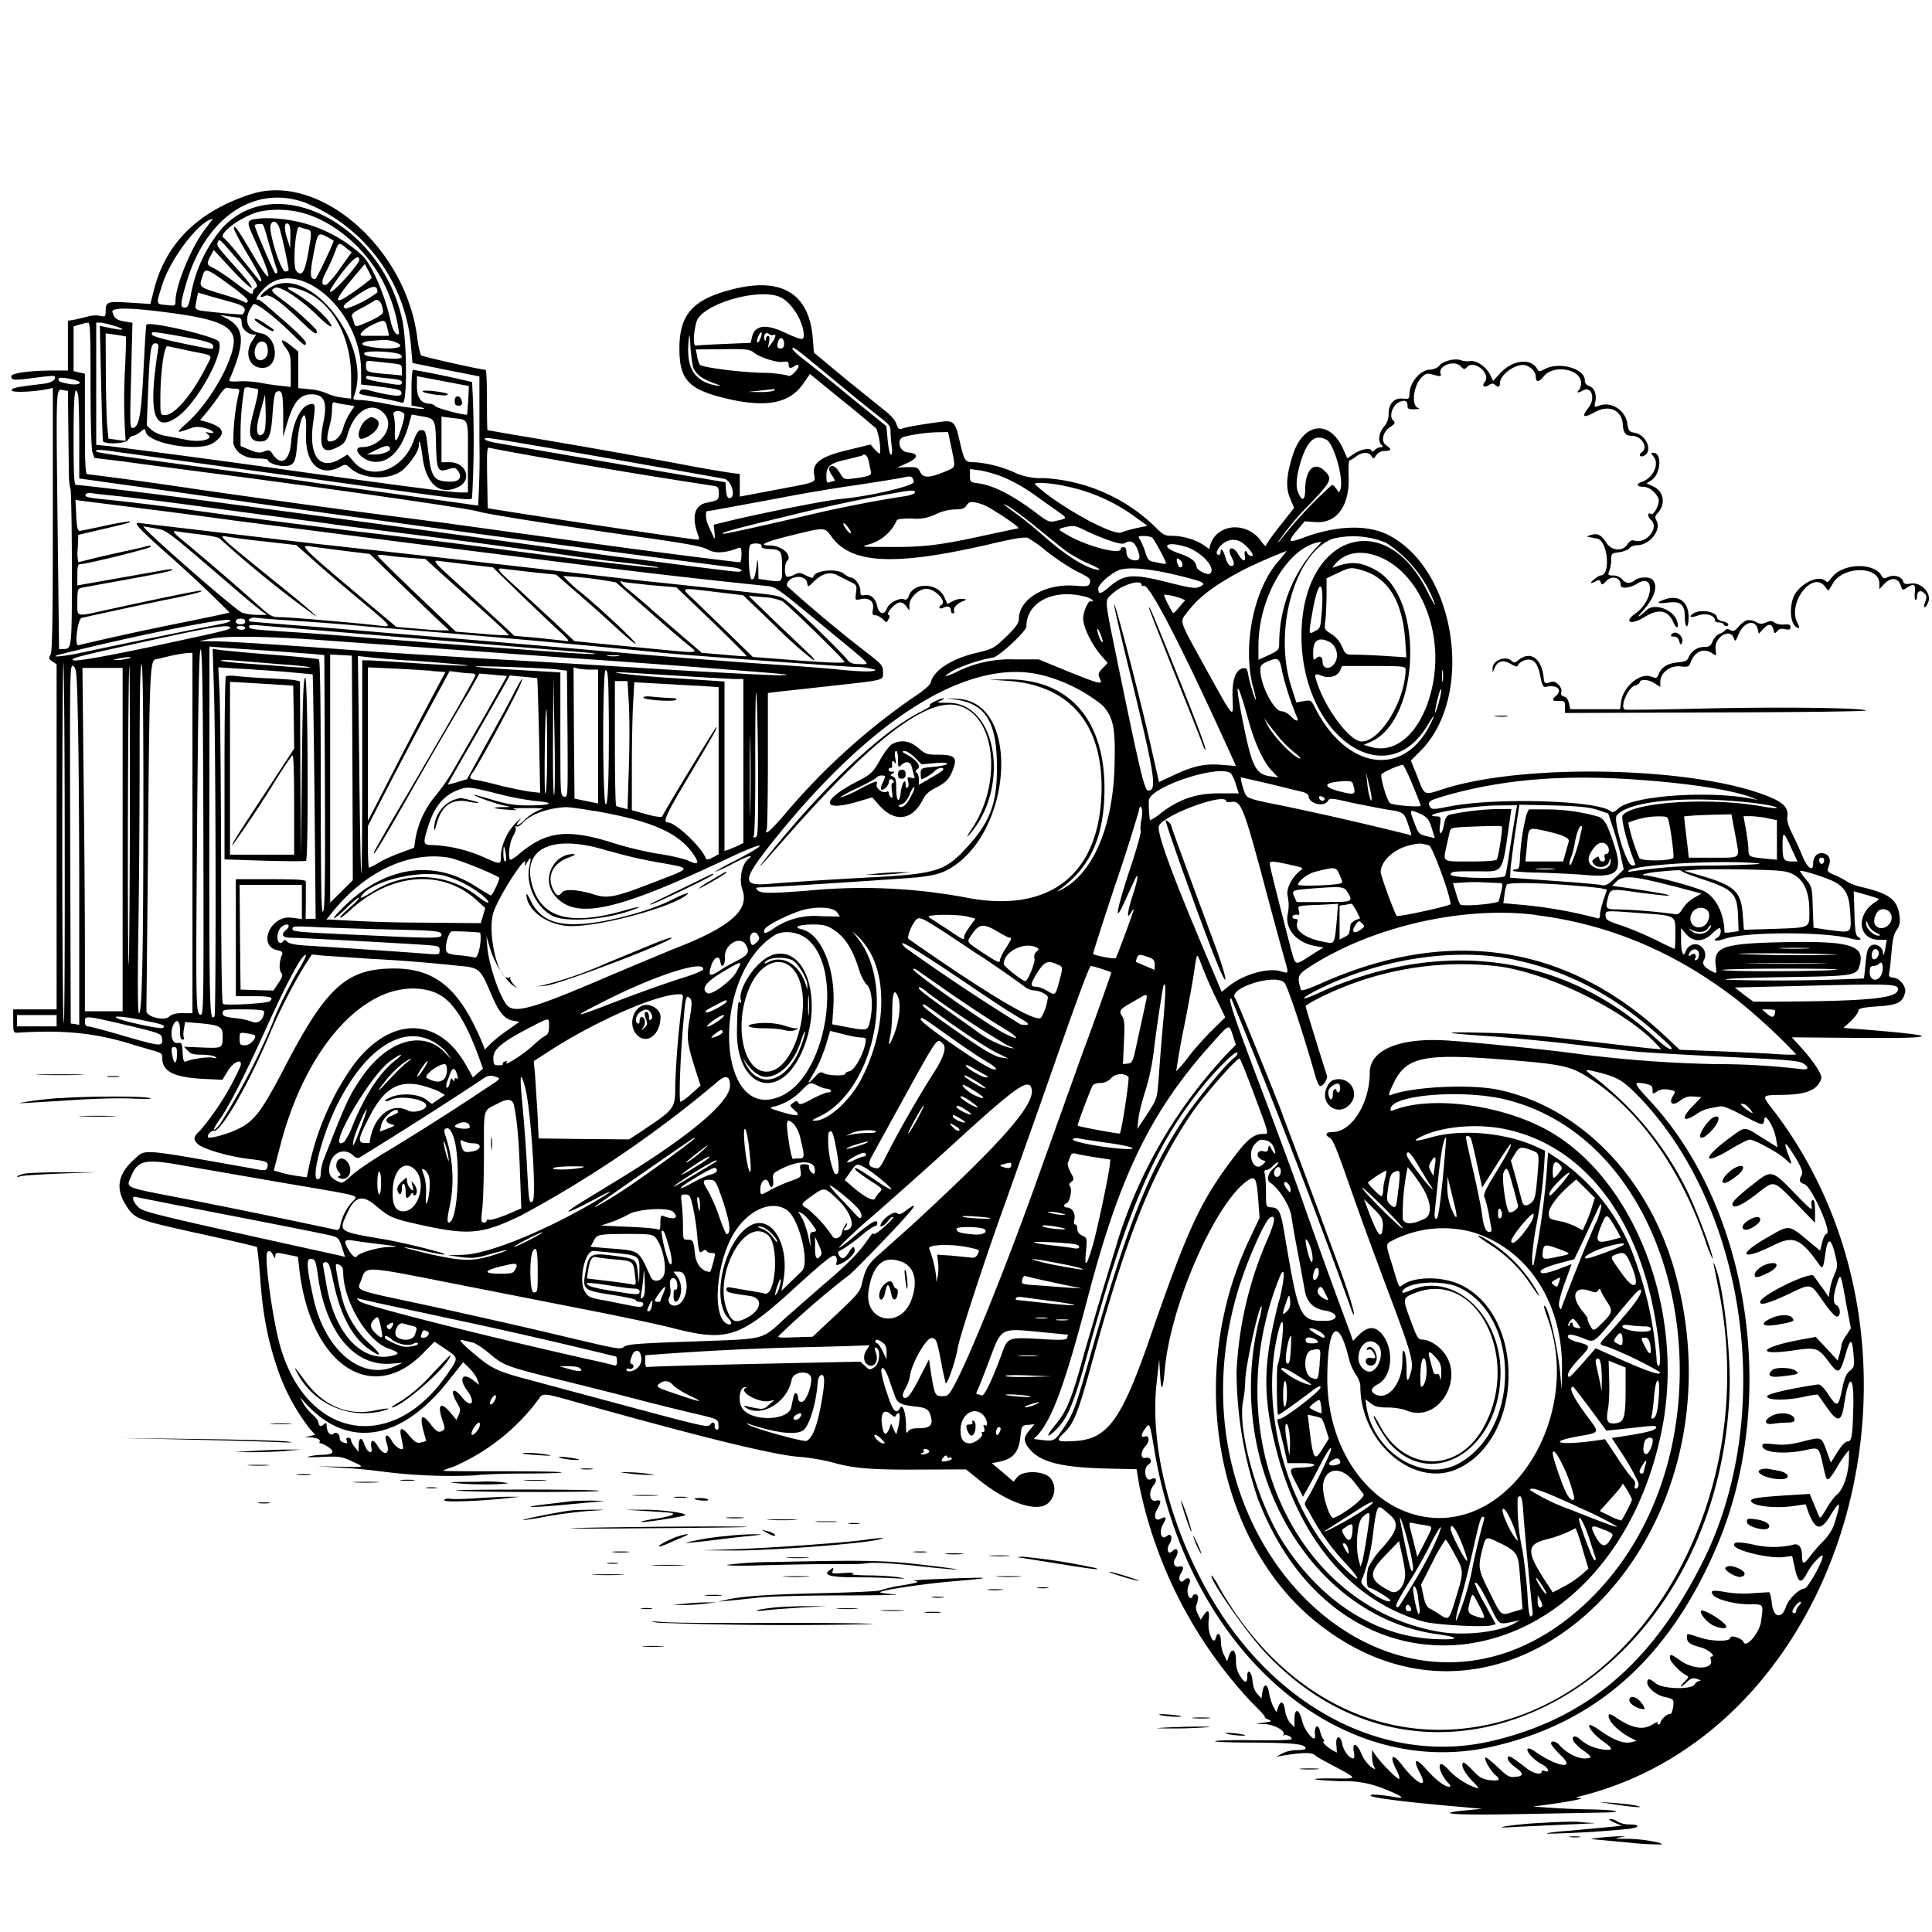 <svg xmlns="http://www.w3.org/2000/svg" id="svg" width="1024" height="1024" version="1.1">
  <path fill-rule="evenodd" d="M133 102.9Q90.8 116.6 81.5 154l-1.8 7.1-11-.7c-12-.8-12.7-.5-12.7 4.8 0 2.6-.2 2.8-3 2.2-1.6-.4-4.5-.2-6.2.3l-7 1.7-3.8.6v26.4h-8.3c-12 0-21.7 1.4-21.7 3 0 2.2 1 2.3 12 .9 5.7-.8 10.6-1.2 10.8-1 1.4 1.5-1.2 3.5-5 4-15.6 1.9-17.2 2.2-17.6 3.5-.5 1.4 10.6 1 18.8-.5l3-.7v69.7c0 54-.3 70.1-1.2 71.7-1.1 1.8-1 2.3 1 3.6l2.2 1.5V535H7v5.5c0 7 0 7 3 6.8 25-1.5 41.5.3 61.5 6.7l10.3 3c3.6 1 4.2 1.4 4.2 3.8 0 7 5.9 10.1 21.1 11l10.8.5 2.8-4.6c3.1-5.2 8.2-7 6.7-2.5a143 143 0 0 1-21.3 34c-3.6 3.2-3.9 4.8-1.2 7.2 3 2.7 16.4 6.6 27.3 7.9 9.7 1.1 10.5 1.6 9.3 5-.5 1.2-1.7 1.2-7.8 0-61-10.8-56.3-10.4-62.7-4.7-8.3 7.5-9.8 15-4.7 23.4 4.9 8.1 5.4 8.3 38.7 15.7 16.8 3.6 30.8 7 31.1 7.2s1.2 7.7 1.8 16.4c1.3 18.4 3.8 32 8.7 46.7a109 109 0 0 0 17.7 33.4l2.8 3.1-2.8.6-2.8.7h2.7c3.6.2 6 1.2 5.2 2.3q-.4.8.6.9c.7 0 2.5 1 4.2 2.1q5.4 3.8-3.7 4c-2.2 0-5.3.5-7 .9s1.5.5 7 .2c9.1-.4 10.5-.2 15.8 2.2 7.4 3.4 7.6 3.3-6 3l-11.8-.2 13.5.8a286 286 0 0 1 21 2 286 286 0 0 0 48.5 2c3.3-.5 15.2-1 26.4-1s20.1-.3 19.8-.6c-.3-.4-14.6-.6-31.7-.6-17 0-31 0-31-.3s2.3-1.1 5.1-2a111 111 0 0 0 45.6-36.2c2-3 2.4-3 18.8 1.6 66.8 18.8 105 28.1 118.5 29.2a108 108 0 0 1 18.2 3c10.7 3.1 20.6 4 46.6 3.8l24.2-.1 6.2 5c15.2 12.5 31.3 18.1 37.2 13 4-3.4 4.6-9.5 1.3-13.4-3.4-4-14.9-4.2-17.7-.3l-1.8 2.2-5.7-4.9-5.8-4.9 3.7-.7c7.7-1.6 10.6-5 11.5-13.8.6-5.4.7-5.5 4-5.8l3.4-.3-2.6 3.1c-3.5 4-3.4 6.1.4 10.5 6 6.7 17.2 9.4 42.3 9.9l14 .3 1.4 8.4A238 238 0 0 0 663.1 902c4.5 4.4 7.8 8 7.3 8q-.6.2 1.6 1.3c2.4 1 2.3 1.1-2 1.7l-4.5.7 4.8.1c5 .2 11.2 3.6 10 5.6q-.5 1 .2.4c1-.9 4.7 1 4 2-.2.5-8.6.7-18.7.6-10-.2-19.8 0-21.6.4s7.2.8 20.1.8c22.2.2 27.7.8 27.7 3.2 0 .5-2.1.8-4.7.8a18 18 0 0 0-7.8 1.8l-3 1.7 3.5-.6c9.8-1.6 15-1.8 16.8-.4 1.8 1.5 2.2 1.7 12.7 7.3 9.9 5.3 9.9 5.4-2.3 5.2-15.3-.1-13 .8 3.6 1.5a53 53 0 0 1 22.2 3.8c9.5 3.7 12.5 5.7 7 4.7-7.8-1.4-14.5-1.9-13.5-.8s19.1 3.4 44.5 5.6l14.5 1.3-8.3.8c-18.7 1.8-6 2.7 28.4 2l43.8-.8c13-.2 7.2-1.5-7.4-1.7a409 409 0 0 1-21-.9l-8.5-.6 6-.8c13-1.7 22-3.5 19-3.7q-3.3-.3-1-.7c142.7-34.6 200.3-237.4 103.3-364-6.2-8-6.4-7.8 4.6-8 13-.1 18.8-2.5 20.9-8.5.7-2-3.8-9-10.6-16.5l-5-5.5 34 .3q68.6.6 2.1-4.6l-8.7-.7 4-3.7c2.1-2.1 3.9-4.5 3.9-5.4 0-1.2 1.9-1.7 10-2.3 10.9-.7 13.3-2 14.7-7.2.8-3.2-2.6-7.6-6.1-8-2.4-.3-2.7-.7-2.2-3 .3-1.5.8-6.5 1.2-11.2.5-6 1.2-9.2 2.7-11.1 1.5-2.2 1.9-3.8 1.5-7.3-1-8.6-5.2-11.9-19.5-15.3a31 31 0 0 1-8.3-3 35 35 0 0 0-6.2-3.3c-4.5-2-4.6-2-3.5-5 1.4-3.7.1-6.3-3.3-6.8-2.8-.4-5 2-5 5.5 0 4.7-3.2 2.3-5.9-4.5-1.1-2.8-3.5-8-5.2-11.3q-3-6.2-2.6-8.7c.8-4.1-1.3-7-6.7-9.6-36-16.9-130.5-19.8-175.3-5.5-10.9 3.5-10 4-14.2-6.8l-3.3-8.2 5-5c29.2-29.1 18.9-96.8-17.3-114.7-11.2-5.5-27.4-4.9-45 1.7-7.6 2.8-8.2 2.2-3.3-3.7l4.3-5.1 5.5.4c11.4 1 18.4-8.6 17.8-24-.2-4.8 0-8.7.5-8.7s2-.9 3.4-2c3.2-2.5 6.9-2.6 8.2-.2 1 1.6 1.1 1.5 2.6-.6q1.5-2.1 4.6-2.2 5.1 0 .8-2.8c-3.1-2-2.2-7 1.8-9.8 2.8-1.9 3-2.3 1.6-3.7-2.2-2.1-.2-8 3.3-9.6q4.5-2 4.4 2c0 1.6.7 1.9 3.8 1.8 2 0 3-.3 2-.6-3.9-1-2.8-11.7 1.6-16.2 2.4-2.3 2.9-2.4 6.6-1.4s4 .9 3.5-.8c-1.3-4 7.2-7.2 10.5-3.9 1.9 1.9 2.2 2 3.6.5 4-4 12.9 3.8 9.3 8-1.7 2.2-.2 3.2 2.3 1.6q2-1.4 3.1-.2 2.6 2.4 2.7-.8c0-4.8 9.2-11 13.8-9.4 3 1 5.2 3.6 5.2 6 0 3 1.7 3 4.2-.2 5.1-6.5 19.8-4 19.8 3.5 0 1.4-.5 3.1-1.2 3.8-1.5 1.5-.3 1.6 2.3.1 4.5-2.4 6.6 4.3 2.9 9.1q-6 7.6 3.4 2.4c7.4-4.1 14.3-1 14.7 6.6.3 4.5 1.5 6 4.8 6 5.1 0 8.8 6 5.4 8.6-2.3 1.6-.8 3.2 1.5 1.7 4.2-2.7.6-10.8-5.3-11.9-3-.5-3.4-1-4-5-1-7-8.6-11.8-14.9-9.4-2.7 1-2.7 1-2-2.4.7-4-.7-7.2-3.6-8.1a3 3 0 0 1-2-2.9c0-6.2-13.3-10-21-6.1-3.1 1.6-3.4 1.6-4.3 0-3.2-5.8-12.8-4.8-19.3 2l-4 4.4-1.7-3.4c-2-4.2-7.3-7.7-10.6-7.1-1.4.2-3.6 0-4.9-.5-3-1.2-9.7.5-11.4 3-.7 1-2.8 1.8-4.8 2-5.5.3-11 7-11 13.4 0 2-.4 2.3-3.4 2-4.6-.6-7.6 2.6-7.6 8a10 10 0 0 1-2.5 6.9c-2.7 3.2-3.3 7.6-1.3 9.6q1.5 1.4-.4 1.2a5 5 0 0 0-3.2 1.6q-1.5 1.2-1.6.5c0-2-5.7-1.1-9.3 1.4l-3.6 2.4-2.1-4.7c-7.2-16.3-21.5-14.4-27 3.6-3.3 10.6-3.6 17-1.1 22.6l2 4.8-7.4 9.4c-4.1 5.1-7.5 10-7.5 10.6 0 .7-1.2-.4-2.6-2.4-7.5-10.6-23.4-9.4-26.9 2l-.6 2.2-3-2.1c-4-2.8-11.1-4.9-16.6-4.9-4 0-4.9-.5-9.6-5.3a92 92 0 0 0-58.5-25.3 34 34 0 0 1-14-2.3A65 65 0 0 0 517 245c-5.7 0-5.7 0-8.5-11.8-2.1-9.3-3.2-10.5-9.3-9.7-10 1.3-18.7 2.8-20.8 3.6-1.9.7-2.3.3-3.3-2.4-.6-2-3.1-4.8-6.3-7.2l-21.3-17.2-16.1-13.4-.6-7.4c-1.8-24-16.6-33-43.2-26-20.5 5.3-27.5 13.3-27.5 31.2 0 17 5 22 26.5 26.9 20.1 4.5 32 2 39.1-8.2l3.6-5.2 17.1 14a578 578 0 0 1 18.1 15 34 34 0 0 1 2 13q-.7.5-2.8-1.9l-2.3-2.7-11.9 2.9c-14.4 3.4-19.1 6.8-18 13 .8 4.3 1.4 4-17.1 7.5l-19 3.6-3.3.6v-12l-4.2-.5a540 540 0 0 1-23.3-4 4740 4740 0 0 0-92.5-16.3l-13.7-2.4c-.2 0-.3-7.2-.3-16s-.3-16-.7-16c-2.6 0-33.6-7-34.3-7.7a49 49 0 0 1-2-9.8c-6.3-47.7-52.2-87.2-88-75.6m29.8 5a90 90 0 0 1 55 76.3l.7 8.2 17.7 3.6 17.8 3.5v34.3a413 413 0 0 1-.7 34.2l-6.9-1-31.5-4.4c-14-2-36.4-5-49.9-7s-38.2-5.4-55-7.6c-40.4-5.4-58.3-8-58.9-8.6q-1.8-1.6 7-.4l28.9 4 47.5 6.5c119.8 16.6 114.6 16 115.6 14.3a545 545 0 0 0 0-61.3 474 474 0 0 0-31.3-6.5c-.4 0-.8 4.3-.8 9.5v9.4l3.5.7c2 .3 3.4.8 3.2 1-.5.6-14.4-1.3-23.4-3.2-4-.7-8.9-1.4-10.9-1.4-3 0-3.5-.3-3-1.7 10.8-27.7-24.5-72.3-45.2-57.3-4.6 3.3-5.7 5.6-1.8 3.8 2.6-1.1 7.7 2.5 21.3 15.6q7.5 7.2 5.8 2.3a146 146 0 0 0-19.7-17.1c-4.3-3.2-4.6-4.2-1.8-5.1s13.9 6.6 22.4 15c6.8 6.7 9.7 7.5 4.5 1.2a77 77 0 0 0-17.9-14.2c-4.7-2.5-2.2-3 4-1 16.2 5.4 27 24 27 46.4v11.4l-5-.6a29 29 0 0 1-8.1-2.3 29 29 0 0 0-9-2.1l-5.9-.6v-19.4l-4-3.2c-5-4-6.2-3.4-2.6 1.3 2.3 3.1 2.6 4.3 2.6 12v8.7l-5.2-.6c-3-.3-7.8-1-10.9-1.6-3-.6-8.1-1-11.2-.8q-5.6.4-5.3-.6c8.6-20 8.3-27.7-1.5-32.8l-3.4-1.8 3.5.6 5.8.8c1.8.1 2.2.7 2.2 3.3 0 3 4.5 6.5 7.3 5.6.5-.1-.2 1.2-1.4 3-4.8 6.7-2 14.8 5.1 14.8 9.4 0 8.4-16.9-1-18.4-7.7-1.2-9.4-8.2-3.8-15.3 1-1.3 11 6.3 21 16.1 6 6 6.8 6.4 6.8 4.2 0-.8-4-4.9-8.7-9.1L141 161.7c-2-1.7-3.8-3-4.2-2.9-1.8.5-.5-2 3-5.7 17.2-18 51.5 10.8 51.6 43.5v7.2l5.6.6c14.7 1.9 15.5 2 15.8 4s-4 1.7-15.2-1c-4.8-1.3-6-1.3-6.7-.2-1 1.7-1.5 1.6 10.2 3.7a143 143 0 0 1 12.2 2.6c2.6 1 2.5-32.3-.2-44.5-11.2-50.3-66.3-78.6-94.9-48.6a75 75 0 0 0-17.2 36.8c-1 4.7-1.5 5.8-3 5.8-2.6 0-2.5-1.7.6-12.5 10.3-35.7 36.8-53.3 64.2-42.7m-3.4 4.8c19.8 5 39 23 47 44.3a76 76 0 0 1 5.1 20c-1.4 1.3-3.3-1.5-4.4-6.5-3-14-9.9-29.8-15-34.9a75 75 0 0 0-53.3-19.8c-8.6.9-8.6.8-3.9 11.2 10.2 22.6 9.7 26.1-1 7.9-8-13.6-9.9-16.2-9.9-13.7 0 .8 3.4 7.3 7.6 14.3s7.3 13 7 13.3q-.6.6-1 .2l-9.1-11.4a144 144 0 0 0-9.7-11.3c-4.2-1.7 9.4-11.9 19-14.1a51 51 0 0 1 21.6.5m-50.5 8.6c-7.3 9.3-15.9 30.1-15.9 38.5 0 2.4-.2 2.5-4.5 2-6-.6-5.9 0-2.5-10.8 4.4-14 19.8-34 26.8-34.9zm33.5 7.4 3.5 11.7q2.1 5.3 0 4.5c-.7-.2-10.9-23.8-10.9-25.4 0-.6 3.6-1 4.3-.4.4.4 1.8 4.7 3.1 9.6m5.7-7.8A213 213 0 0 1 153 143q-.2.8-1.8.9c-1.8 0-6.4-12.7-7.8-21.7-.8-5.3 2.8-6.5 4.7-1.5m5.8 4.6-.1 6.1-1.3-4c-2-5.7-1.9-9.6 0-8.9 1.1.5 1.5 2.1 1.4 6.8m8.7-3.8c2.8.7 2.8 1 .6 13.4-1.8 9.8-3.4 12-6.2 8.6-2-2.4-.4-24 1.7-23.2.8.4 2.6.9 3.9 1.2m10.7 4 3.5 2c.5.3-9 20.4-9.7 20.4-2.8 0-3-1.9-1-12.8 2.3-12 2.4-12 7.2-9.6M127.1 139c9 10.8 10 12.3 8.6 13.4q-1.6 1.2-1.7 2.4c0 1.8-.8 1.4-9.3-5-4.5-3.4-9.7-6.8-11.5-7.7-3.7-1.8-3.8-2.2-1.6-6.5l1.7-3.1L123 143c11.8 12.6 14.6 12.8 3.4.3-11.4-12.7-11.7-13-11-14.8.8-2.3.8-2.3 11.7 10.6m56.3-7.7 3 2.3-6 8.3a51 51 0 0 1-7.2 8.8c-3 1.1-3.1-1.6-.3-6.9 1.6-3 3.6-7.5 4.6-10.2 2-5.4 2-5.4 6-2.3m.6 15c-6 7-11.3 11-8.4 6.2 5.8-9.3 12.9-17.4 14.2-16.1s.4 2.5-5.8 10m12.9.7c0 .4-3.5 3.2-7.7 6.2-13.4 9.7-13.5 7.3-.4-8.2l4.5-5.3 1.7 3.3a22 22 0 0 1 1.9 4m-75.3 3.8c6.5 4.7 10 7.8 9.6 8.7q-.6 1.3-1.7.4c-.6-.5-5.8-2.4-11.6-4.1-12.7-3.9-12.5-3.7-10.9-9s1.9-5.2 14.6 4m78.3 4a57 57 0 0 1-16.6 8.6c-2.5-1-1.6-2 6.3-7.4 7.6-5 10.5-5.5 10.3-1.3m-75.7 5.7c5.5 1.6 6.6 3.2 4.3 6-.3.4-20.4-1.5-22.8-2.1q-2.6-.6-2.2-2.3l.8-4.4.6-2.7 6.8 2zm289-3.2c6.1 2.5 12.7 13.1 12.7 20.3 0 2.9-1 2.7-10.9-1.8q-14.5-6.6-16.6 3l-.6 2.8-13.8.6c-7.5.3-14.4.7-15.2.9-1.6.3-1.5-6 .2-12.5 2.5-9.3 32.3-18.3 44.3-13.3M203 165.2q.1 1.7-6.6 4.8c-7.8 3.5-8 3.5-8.7 1.3-.2-1-.8-2.5-1.1-3.4-.5-1.2.6-2.3 4.6-4.4 3-1.5 6.2-3.4 7.3-4.2 2.1-1.4 4.3 1.5 4.5 6m-111.3.7c22.3 3.1 30.3 6.3 32 12.7 2 8.6-11 33-24 44.9-6.6 6-6.6 6.2.2 3.8 3.8-1.4 5.3-1.4 8.8-.5 4.4 1.2 6.1 3.3 2 2.4-2-.4-2.1-.4-.4 1 3.2 2.6-4.5 4.4-12 2.7-3.2-.6-8-1.6-10.7-2a17 17 0 0 1-7.4-3.2l-2.4-2.3.6-16c1-24.2 1.5-27.5 3.9-27.5 1.7 0 1.9.5 1.4 3.8-5.2 33.4-2.2 43.7 10 35.4 10.4-7 25.5-34.2 22.3-40.1-1.5-2.8-36.7-11-38.4-9-.2.2-.9 10.8-1.5 23.4-1.2 24.3-2.4 30.7-5.5 31.3-1.8.4-1.8-.6-1.1-27.7l.7-28-4-.7c-4.4-.7-5.6-1.6-6.6-5-.8-2.6 10.2-2.4 32 .6m43.4 3.4c0 .9 9.3 6.7 9.8 6.1.7-.6.6-.6-4.2-3.9q-5.5-3.7-5.6-2.2m70.5 5.3.7 3.3h-13.9c-3 0 .2-3.5 5.2-5.9 6.4-3 6.8-3 8 2.7M48 203.8c0 20 .4 34 1 35.9l1 3 16.3 2c8.9 1.3 28.6 3.8 43.7 5.8 62.7 8.1 138.5 19 143.5 20.6 4.4 1.4 40 7 81.4 12.9 29.2 4.1 37.2 5.5 40.2 7.3 3.7 2.1 9.4 1.9 16.1-.8 1.5-.6 1.8-.1 1.8 3.4 0 2.3-.4 4.1-.8 4.1-1.6 0-41.5-5-67.2-8.5L234.5 277a8147 8147 0 0 1-130.3-17.7 2278 2278 0 0 0-58-8c-1-.3-1.2-6.5-1.2-26.8v-26.4l-3-.7-3-.7V173l3.3-1c1.7-.5 3.8-1 4.5-1 1 0 1.2 7 1.2 32.8M61.5 173c6.2 2.1 3.5 2.3-5.3.4l-3.3-.7.7 30.4c.4 16.7.8 30.6 1 30.8 1.6 1.8 12.3 1.2 13.3-.8.7-1.1 1.8-2.1 2.5-2.1s2.5-.9 3.9-2c2.4-2 2.5-2 3 0 1.6 6.3 28.5 10.7 35.7 5.8 7-4.8 6-8.2-3-11l-4-1.1 3.9-4.6c2-2.5 5-6.5 6.6-8.9q2.8-4.1 4.2-3.7c.8.3 2.6.5 4 .5q2.6-.1 2 1.8a114 114 0 0 0-3 27.3c1.3 5 6.2 7.9 13 7.9 2.9 0 5.3.4 5.3.8 0 1.4 4.8 3.2 8.4 3.2 5.2 0 6.3-1.6 7-10.4 1.3-17 5.5-23.2 4.8-7.1-.7 16 7 23.6 18 18 2.8-1.6 3.1-1.5 5.2.4 6.8 6.4 21.8 6.9 28.4.9 4.3-4 8.2-10 8.2-12.6 0-4.6 1-1.7 2 6.4 2 14.5 9.5 20.4 19.3 15.3 7.1-3.8 3.6-12.9-5-12.9H234v-24.2l5.3.7c9.5 1.2 8.7-.8 8.7 20.6V261h-3.8c-5.4 0-35.2-3.9-103.2-13.5a7485 7485 0 0 0-82.7-11l-7.3-.7V171h2.3c1.2 0 4.9 1 8.2 2m32.7 5c14.7 2.5 18.8 3.8 18.8 5.5 0 2 .9 2-16.7-1.6-9.5-2-15.4-3.7-15.7-4.5-.7-1.8 0-1.8 13.6.6m273.5 17.5c1.8 3.3 4.7 5.4 10.4 7.5q5.8 2 1.9 1.4c-12-2.1-16.5-9.4-15-23.9.4-4.4.5-4 1 4 .4 5 1.1 10 1.7 11m35.2-15.9q-1 2.6-1.6 1.7c-.5-1.3 1.6-5.8 2.3-5 .3.2 0 1.7-.7 3.3m7-2c1.8-1.2 1.2 1.7-1 4.4l-1.9 2.5.6-3.2q.6-3.3-.5-3.3-1 .2-1.2 1.8 0 1.5-.6.4c-1-2.4.5-4.6 2.2-3.2q1.4 1 2.5.5m-343.3 1c.2 0 0 9.1-.6 20a299 299 0 0 0 .5 35.1s-2.1-.1-4.6-.5l-4.5-.6-.6-6c-.4-3.3-.7-15.8-.8-27.9l-.1-21.9 5.2.7c3 .4 5.4.9 5.5 1m348.9 3.7q0 2.6-1.8 2.6-2.8.2-1.2-4.2c1-2.3 2.9-1.3 3 1.6m-206.7-1c9 3.1-2.3 5-14.7 2.3-3.6-.7-2.5-2.3 2-2.7 8.4-.7 9.5-.7 12.7.4m-67.3 2.3q1.2 5-1.7 6.9c-3.9 2.4-6.5-2.5-3.9-7.4 1.5-2.7 4.8-2.4 5.6.5m-40.6 2.7c12.7 2.5 11.7 1.6 8.4 8C102 209 92.6 220 87.5 220c-2.5 0-2.5 0-2.5-8.5 0-14.3 2-28.6 3.9-28zm334.5 9.9 19.4 16 11.9 9.5c4.3 3.3 5.2 4.4 5.2 7 0 1.8.3 5.3.6 7.9q.6 4.5-.4 4.6c-.6 0-1.3-3.4-1.7-7.5l-.7-7.6-21.2-17.2a1080 1080 0 0 0-24.9-20c-2-1.7-3.7-3.4-3.7-3.9 0-1.4 1.8-.1 15.5 11.2m-35.9-9.1c3.5 2.7 12 5.4 15.5 4.9 2.3-.4 2.9 0 2.9 1.4q-.1 3 3 .9c2.8-1.9 3.1.2.4 3q-2.8 3-3.9 1.9a64 64 0 0 0-14-1.4c-13.3-.5-31.2-2.9-32.6-4.3a13 13 0 0 1-1.4-4.5l-.7-3.6 14.1-.1c12.7-.2 14.4 0 16.7 1.8m-187.2 1.2q3.1 3-10.2 1.6c-7.2-.7-9.2-1.2-9.2-2.4 0-1.8 17.6-1 19.4.8m-5.2 4.4c5.6.6 5.8.7 5.8 3.6v2.9l-6.2-.6c-12.4-1-12.8-1.2-12.8-4.5 0-2.8.2-2.9 3.8-2.4zm-2 8c5.8.5 7.8 1 7.8 2 0 1.8-.8 1.8-8.6.5-9.3-1.6-10.4-2-10.4-3q.2-1.1 1.8-.6zm43 11.6-.6 7.6c-.6.7-15.4-3.1-16.7-4.3a5 5 0 0 0-2.8-1.4q-7 0-7.1-8.8v-5.8l13.8 2.6 13.7 2.6zM40.3 201.6c3.9 1.2 1.6 2.6-3 2-5.4-.9-6.3-1.3-6.3-2.8 0-1 4.5-.6 9.3.8m95.6 4.4c1.5 0 1.3 1.5-2 14.2-2.6 10.2-1.6 13.8 4.1 13.8 4.5 0 5.7-3 6.5-15.2.6-8 1.1-10.8 2.2-11.2 2.8-1.1 3.3.6 3.4 12.2v11.7l2.2-7.5c3.3-11 6.7-15 12.8-15 6.8 0 8.5 4 6.3 14.9-2.7 13.4-.5 17.3 7.5 13.1 3.3-1.6 4.2-2.8 5.2-6.2 3.6-13.5 13.6-19 20-11 5.1 6.6-2.3 17.1-12.3 17.2-5.7 0-.5 6.8 5.9 7.7 8 1 14.7-5.5 18.5-18l2-7 3.9.7c8.7 1.4 8.7 1.3 9 15.3.4 13.8.9 14.7 6.6 13 3-1 3.7-.9 5 .8 2.6 3.6.7 6-4.6 5.8-8.2-.4-9.5-2.1-11.1-15.8-1.3-11.3-1.4-11.5-4-11.5-1.3 0-2.4 1.7-4 6.2-5.8 15.4-23 21-31.8 10.2l-3-3.5-3.3 2c-11.3 7-17.5-.9-14.9-19 1.4-9.9 1.2-10.7-2.7-9.3-4.3 1.5-8.3 10.3-9 19.8-.8 10-5.4 13-9.9 6.1-1.3-2-1.8-2.2-4.4-1.2-2.4.9-3.8.7-7.7-.9l-4.8-2V229a140 140 0 0 1 2-22.9q.6-1.2 2.8-.7c1.2.3 2.8.6 3.6.6m-99.7 19.9.3 25.1c0 3.6.4 7 .8 7.7s.8 19.8.8 42.4c0 43.7 0 42.8-4.7 42.9h-2.1l-.8-68c-.8-72.1-.9-70 3-69.2l2.5.4zM410 207c-.8.5-4.2.9-7.5.8l-6-.1 6.5-.7 7.5-.8q.8 0-.5.8m-368.6 2.3c.3 1.2.6 11.7.6 23.3v21l9.3 1.3L95 261a21349 21349 0 0 0 293.3 39.7c4.7.6 6.6 2.3 2.4 2.3-1.2 0-12.6-1.4-25.2-3s-30.2-4-39-5a37917 37917 0 0 0-228-31c-22.6-3-56.2-7-58.3-7-.9 0-1.2-6.1-1.2-25 0-22.7.7-29 2.4-22.7m182.6-1.9c0 1 11.2 2.7 12.8 2q1.9-.7-2.8-1.5c-5.2-.9-10-1.1-10-.5m-84 21.7c-.6 1-1.7 1.8-2.3 1.6-2-.6-2-4.6.5-13.2l2.3-8.4.3 9c.2 5.1-.2 9.8-.8 11m101-16.7c0 2 .5 2.6 2 2.6q2.3.2 1.8-2.2c-.5-3.4-3.8-3.7-3.8-.4m-57.7 2.1 4.6.7-2.4 3.7c-1.3 2-3 5.5-3.6 8-1.3 4.4-4 7.1-7.1 7.1-1.8 0-1.8-1.8.3-10 .5-2 .9-5.2.9-7.4q0-4 1.4-3.3c.7.3 3.4.8 6 1.2m30.3 4.3c1 .6.8 2.3-.8 7.5q-4 13-3.6 2c.1-3.2-.2-6.8-.6-8-.9-2.4 2.2-3.3 5-1.5m-19 3.3c-4.3 2.5-6.5 11.6-2.4 10.4 6.8-2.1 10.8-8.3 6.8-10.5-2.3-1.2-2.2-1.2-4.3 0m309.5 15.4c2.2 10.9 2.4 10-3 12.4-8.6 3.6-12 3.7-13.5.5-1.3-2.6-1.8-2.8-6.8-2.7l-5.5.2 5.2-2.3c6.2-2.8 6.4-5.2.5-5.7-4.7-.4-6.3-7.2-2-8.3 5-1.3 12.5-2.3 17.8-2.4l5.5-.1zm-212.8.1c36.4 6.3 87.3 15.3 92.5 16.3 3.9.9 6.3 10.2 2.6 10.2q-1.5 0-1.8-4.2l-.3-4.2-31.5-5.3-89.7-15.5c-3.5-.6-6.3-1.5-6.3-2 0-1.2 0-1.2 34.5 4.7m411.6-4.4c3.9 2 9.1 20.5 7.4 26l-.7 2-1.5-2q-1.4-2-2.3-2.1a228 228 0 0 0-26.8 28.5q-2 2.6-1.6 1.5a143 143 0 0 1 17-20.2c11-11.6 11.6-13 7.8-16.9-5.5-5.7-10.4-1.5-10.6 9 0 6.5-1.6 7.3-3.8 2q-2.2-5.2 2-18c3.4-9.9 7.4-12.9 13.1-9.8m-496.4 4.5c.5 1.6-4.3 3.4-8.5 3.3h-3.7l5-2.5c5-2.4 6.6-2.6 7.2-.8m82.8 5.3a3748 3748 0 0 0 89.3 14.7c1.8.3 2.2 1.1 2.2 3.9 0 3.5-.2 3.7-6.6 5s-8 7.7-4.3 17.3q1 2.3-.5 2.2c-2.4 0-50.5-7.1-96.6-14.3l-14.5-2.3-.3-16.3c-.2-15.2-.1-16.2 1.5-15.7 1 .3 14.4 2.8 29.8 5.5m586.8-1c3.5 3.8-.1 11.6-6.3 13.6-3 1-2.4 2.5.8 2.5 3 0 6.3 2.4 8.1 5.9 1.3 2.3-2.2 9.6-4 8.5s-1.7 1.5.1 3.1c4.7 4.2-2.4 13-8.8 11q-2-.6-3.6 2c-2.5 3.9-8.4 3.5-11.1-.7s-4.6-5.3-8.1-4.3q-3.5.9-.9 1.2l4.1.8c5.6 1.2 7.2 19.4 1.8 19.5-1.2 0-6.2 4-5 4 .4 0 1.6-.4 2.6-1q2-1.2 2.4.7c.6 1.4.9 1.4 2.7-.5 3.2-3.5 7.9-2.3 7.9 2 0 2 4.8 1.6 8.8-.9 9.5-5.9 8.7 9-.8 15.7-6.8 4.8-2.6 6.6 4.7 2q11.1-6.9 15.3 3c1.6 3.8 3.2 3 1.8-1-2-6-12-9.5-16-5.7-4.3 4-5.8 4.6-2.7 1.2 6.9-7.6 9-14 5.7-17.3-1.6-1.6-6.9-1.5-9.2.3q-3.9 3-6.9-.5c-1-1.2-3-2-4.7-2-2.8 0-2.9-.2-2-2.6.6-1.4 1-4 1-5.8 0-3.2.2-3.4 4.2-3.9 2.3-.3 4.7-1.3 5.4-2.1.6-.9 2.4-1.6 3.9-1.6 6.8 0 13.2-8 10.5-13-1-1.8-.8-2.6.8-4.3 4.3-4.9 2.9-11.7-3-14.1l-3.1-1.4 2.6-1.7c5-3.3 5.8-14.5 1-14.5-1.4 0-1.4.2 0 1.8m-415.8 3 1.1 5.3c.5 1.8-1 2.4-9.2 3.5-5 .6-5.1.6-7.3-3s-4.4-4.6-5.6-2.6c-.3.6.3 2.4 1.5 4s1.7 3 1.1 3q-1 0-2.5.6c-1.3.5-1.6-.1-1.6-3.3 0-5.3 2-6.9 11-8.8l7.9-2c1.4-1.5 3 0 3.6 3.3M532 253a87 87 0 0 1 16.6 9.5l12.8 9.1c4.3 3 4.3 3.2-1.3 4.4-4.1 1-4.3.9-13-5.7-10.9-8-20.8-13-27.8-14-5.1-.7-5.2-.7-5.2-4.2v-3.5l5.2.7c2.8.4 8.6 2 12.7 3.7m-47.7 2.4c.3 2.1-23 7.6-38.1 9-6.9.5-38.3 6.7-56.8 11l-11.1 2.7.4 4.1c.3 3.8.2 4-.8 1.7l-2.5-5.4c-1.4-3.2-1.7-7.6-.5-7.6.8 0 8.5-1.4 40.2-7.3 10.2-2 28-5 39.5-6.6 11.6-1.8 22.6-3.5 24.5-4 3.9-.9 4.7-.5 5.2 2.4m79 2a94 94 0 0 1 38.4 16.6l6.5 4.7-5.8 1.2c-3.1.7-6.7 1.7-8 2.3-4.5 2-34-14.3-45.7-25.4-1.5-1.4 6.2-1 14.6.5m-78.4 3.8c-.3.7-2.9 1.6-5.9 2-12 1.7-35.3 6.2-50.9 10-21 4.9-43 9.8-44.4 9.8-3.5-.1 5.5-2.6 33.4-9.3a907 907 0 0 1 59.5-12.7c6.5-1.2 8.7-1.1 8.3.2M63 263c6.3.7 21.4 2.5 33.5 4.1l77.5 10.4c1.4.3 16.9 2.3 34.5 4.5 36 4.5 69.1 9 93.5 12.5a850 850 0 0 0 31.5 4c8.3 1 15.2 2 15.5 2.2 1 1-29.3-2.5-80-9.1q-37.6-5-80.5-10c-27.2-3.3-63.7-8-93-12.1-10.2-1.4-28-3.6-42-5-7.5-.8-8.8-1.2-8-2.6.4-.5 1.9-.8 3.3-.5 1.5.3 7.9 1 14.2 1.6m16.5 7c17.6 2.2 38 5 45.5 6l85.5 11 103 13a3990 3990 0 0 0 93.2 10.6c4.7.6 4.7.6 32.2 23.3 24.3 20 22.5 18.1 16.8 18.1-3.7 0-5-.5-6.5-2.2-2.4-3.2-21.5-22-28.8-28.4-5.9-5.2-6.4-5.4-14-6.4-8.5-1-47.2-5.3-64.4-7a25048 25048 0 0 0-176.5-20l-90.2-10.6c-5.2-1-4.1.4 10.4 13.6a667 667 0 0 1 36 33.7c-.2.1-12.7 2.8-27.7 5.8A1604 1604 0 0 0 41.4 342c-2 0-.2-14 1.9-14.5 10.5-2.4 35.7-7.8 46.6-10 13-2.6 19.2-4.3 16.2-4.4-1.5-.1-26 5-48.8 10-17.7 3.9-16.3 4.2-16.3-4 0-6.5.2-7.1 2.3-7.6l18.7-3.4c23.8-4.3 28.4-5.3 29.3-6.1.5-.4-1.3-.4-4 .1l-43 7.6-3.3.6v-5.7c0-4.4.3-5.6 1.6-5.6 3.4 0 37.4-8.4 37.4-9.3q-.1-.7-1.8-.3c-1 .3-6 1.5-11.2 2.6a616 616 0 0 0-25.5 6 22 22 0 0 1-.3-7.2l.3-7.3 11-2.6c16-3.7 16.8-4 16.3-4.5-.3-.2-6 .7-13 2.2-6.7 1.5-12.9 2.7-13.6 2.8-1 0-1.5-2-1.8-8.2L40 265l3.7.5zm441.6-2.5c3.9 1.4 20.5 12.5 18.6 12.5l-16.5 3.5c-24.6 5.4-33 6.5-51.2 6.4-15.4 0-16.2-.1-11.7-1.3a23 23 0 0 0 15-12.8c.2-.7 3.1-1 7.8-1a23 23 0 0 0 13-2.3 26 26 0 0 1 10.1-2.5c3.7 0 5-.5 6-2 1.5-2.4 3-2.5 8.9-.5m27.6 11.5 15.3 12.3c2.7 2.1 8.3 5.4 12.7 7.3s6.9 3.4 5.8 3.4c-5.5 0-17.6-7.4-29.4-18-4-3.5-10.2-8.6-13.9-11.3-7.9-5.7-9-6.7-4.4-4.1 1.9 1 8.1 5.7 14 10.4m-97.8 3.4c0 .6-1 0-2-1.3-1.1-1.3-2-2.8-2-3.5 0-.6 1 0 2 1.3 1.1 1.3 2 2.8 2 3.5m137.1 4.1q6.5 2.3 8 1.4 4.2-2.7 6.5 2.6c2 4.9 1.8 6.5-.9 6.5q-4.6-.2-4.7-4.7 0-2.2-1.5-2.3-1.3 0-1.5 1c0 3.2-17.7-1.4-27.8-7.2-6-3.4-6-3.4-.6-4.6 3.3-.8 4.8-.5 9.9 2.1 3.3 1.6 9 4 12.6 5.2m-505.6-6.4c6.3 1.2 4.5-.2 43.6 33.4a303 303 0 0 0 13 10.7l2.4 1.7h-5c-2.7 0-6.4-.5-8.2-1.2-3.7-1.4-54.2-45.6-52.2-45.7zm358.5 4.7c10.4 14 33 15.2 82 4 14.4-3.4 18.7-4.1 21.6-3.8a70 70 0 0 1 10 7.1c5 4 12.2 8.7 16.1 10.7 7.4 3.7 7.7 4 6.7 6.7-.5 1.2-1.8 1.4-6.7 1-16.3-1.6-30.7 6.8-30.7 17.7 0 2-1.6 4.2-6 8.6-7.6 7.2-7.4 7-17.1 9.4-12.5 3-22 9.1-23.5 15.3q-.5 2.4-10 8.6a347 347 0 0 0-67.3 61.3c-7.7 9-11.2 12-9.7 8.1.3-.9.6-17.5.6-36.9v-35.3l4.8-.6 28.2-3.1c29.6-3.3 28-2.8 28-7.4 0-3.3-.6-4-6.4-8.6a748 748 0 0 1-44.5-37c-.4-5.3 10-6.8 10.7-1.6.4 2.3.4 2.3 3.6-.8q6.7-6.6 12.8-3.1l6.7 3.4c3.2 1.5 3.3 1.8 2.8 5.7s-.5 4 2.3 3.4c4.7-1 7.3 1 6.7 5.1-.5 2.9-.3 3.4 1.3 3.4 1 0 2.8 1 3.9 2.1 2 2 2 2 3 0q1.2-1.9 0-2.3c-1.5-.5 2.7-5.5 5.3-6.4q2-.8 4 1.7l1.8 2.4v-2.8c0-4 4.9-8.7 9-8.7 4.7 0 11 6.7 8 8.5-2 1.2-1 2.6 1 1.5 2.3-1.2 4-.6 4 1.6q.1 1.3 1.1 1.4 1-.1.6-1.4c-.6-1.5 1.5-3.8 4.8-5.1 2-.8 2-.9-.2-1.2a10 10 0 0 0-5.2 1.2l-3 1.5-1.5-3.4c-3.3-8-16.6-8.4-19-.6q-.8 2.3-2.6 1.5c-2.7-.8-8 2.1-9 5.1-1.4 3.6-4.2 2.7-5.1-1.6-.9-4-3.5-6.3-6.6-5.7-2 .4-2.3 0-2.3-2.4 0-2.9-3-6.9-5-6.9-.7 0-2.3-.9-3.7-2-4-3.2-16.3-1.7-16.3 2 0 .4-1.6 0-3.6-1-3.3-1.7-4-1.8-6.6-.4-1.6.8-3.3 1.2-3.8.9-1.4-.9-1.2-6.9.2-8.3 3-3-2.8-8.2-9.3-8.2s-2.2-2 11.4-5.3c18.4-4.5 17.6-4.6 21.7 1m-335.5-1.6c5.5.6 10.5 1.6 11 2.3a576 576 0 0 0 51.1 41.3c.3-.3-7-6.6-16.3-14.1-35.8-28.9-36.4-29.4-30.7-28.2a412 412 0 0 0 19.7 2.5l16.7 1.9 7.3 6.4c7.2 6.5 15 13.2 32.2 27.5 10.7 9 11.1 9.6 5.4 8.9-8-1.1-48.3-4.6-53.2-4.6-4.5 0-5.3-.4-11.5-6a1691 1691 0 0 0-39.5-34c-5.9-4.7-6.8-6-4-5.5 1 .2 6.3 1 11.8 1.6m505.1 1.7c1 .6 7.4 12.4 7.4 13.7q-.2.5-2.5 0l-4.8-1c-1.8-.3-2.7-1.6-3.6-4.7-.7-2.4-2-5.3-2.7-6.6-1.4-2.1-1.3-2.2 1.8-2.2 1.8 0 3.8.4 4.4.8m123.6 2.5a65 65 0 0 1 26.3 32.7c.3 1.4-1.4-1.6-4-6.7-22.4-45.2-66.4-29.9-66.7 23.2-.2 53.6 45.3 85.4 67.3 47q5.3-8.5.8.7c-14.3 28-44.2 23.6-60.8-9-2.2-4.3-2.3-4.3-6-3.7l-4 .7-2.7-8.4c-9.6-30 2-71 22.1-78.4a46 46 0 0 1 27.7 2m-73.6 2c3.6 3.6 4.5 6 1.9 5q-1.3-.7-1.5-1.5 0-.8-.9-.9c-.4 0-.6 1.1-.3 2.5.7 3.6-1.3 3-3.7-1.1-2.8-4.6-6-3.3-3.5 1.4q2.8 5.5-.3 5c-1-.2-2-1.8-2.6-3.8-1-4-2.7-6.3-2.7-3.7q-.1 1.6-1 1.7c-2.6 0-.2-4.8 3.5-6.8q5.7-3.2 11.1 2.2m35.6 2.4a76 76 0 0 0-18.2 49c0 3.5-.3 3.8-5.5 6.3l-5.5 2.5v-7.2c0-26.4 16.2-53.4 33.2-55.3.4 0-1.4 2-4 4.6m-292.5-2.4q-.7 1.4 4.2 1.6c6.1.3 6.6 1 6.6 9.7 0 8.2.4 7.9-7.9 6.8l-4.6-.7-.1-6c-.1-3.4-.4-4.8-.6-3.2-.9 7.6-1.5 9.5-2.8 9.5-1.6 0-2.3-16.9-.8-18.3 1.3-1.3 6.5-.8 6 .6m224.4.3c8.3 2.4 16.5 11.1 13.4 14.2-1.2 1.3-7-1.5-7.3-3.5-.4-3-3-5-9.3-7.1-10.1-3.5-7.3-6.7 3.2-3.6M182.8 292l13.2 1.6 12.3 12 21 20.3 8.8 8.2h-4.3c-2.4 0-8.7-.5-14-1l-9.7-.8-15-12.6c-35.7-30-37-31.3-30-30zm494 6.4C664 313.7 658.4 344 664.4 365c.8 3 1.4 5.6 1.2 5.8-.4.5-3.2-8.7-4-13.1-.5-3.2-1-3.8-2.7-3.5-4 .6-6 6.3-5.6 16 .4 10.9 1 11.6-14-15.5-15.2-27.7-14.3-24.6-9.4-31 6-7.8 15.4-14.6 30.4-22.3a288 288 0 0 1 21.6-9.4c.1 0-2 2.8-5 6.3m55.9-2.4c19.8 9.4 31.5 37.5 27 64.7-4.2 24.4-18 39.4-32.8 35.4l-4.2-1.2 3.9-1.7c26-11.8 28.2-76 3-90.6-8-4.7-13.7-5.2-22.1-2-1.7.7-1.7.5.5-2 5.7-6.3 14.8-7.2 24.7-2.6m-515.3-.2 8 .6 10 9.1c26.7 23.8 34.5 31 34.2 31.3-.2.2-6.6-.1-14.2-.8l-13.9-1.1-7-6.7q-34.6-32.8-34.5-33.7c0-.4 2.1-.4 4.8 0s8.3 1 12.6 1.3m408.6 1.8c1.2 1.5.5 4-1 3-1-.7-2-4.5-1-4.5q.8.1 2 1.5m-376.2 1.9 11.3 1.3 11.7 11.4c6.4 6.3 15.8 15.2 20.7 19.8 8.7 8 8.9 8.3 5.5 7.7l-15-1.6-11.5-1-6.5-6.1-20.7-19c-17-15.4-16.8-15.2-11.2-14.4zm726.5 2.5a15 15 0 0 0-5.9 4.6q-1.7 2.7-2.7 1.6c-4.2-4.2-15.6 2.2-17.7 9.7-1.9 6.9-.6 13.9 2.8 15q1.5.6-.2-2.6c-5.6-10.7 8.3-28.4 14.8-19q1.5 2 1.8 1.7l2-3.4c5.2-9.6 24.8-9.8 24.8-.2v3l2.5-2.7c3.4-3.7 7.3-3.5 8.7.4 1 3 1.1 3 3.4 1.5 3.8-2.4 4.6-2 4.2 2.5-.2 2.2 0 4 .4 4q.8-.2.8-2c0-2.7 1.9-3.5 3.8-1.6 1.4 1.3 1.4 2.1.5 4.6-1.4 3.7 0 4 1.5.4 2.2-4.7-3.5-11-9.2-10.1-2.9.5-3.6.2-4.1-1.4-.8-2.4-5-3.5-8-2-2 .9-2.6.7-3.5-1-2.7-4.9-13-6.4-20.7-3m-693.1 1.5 11.5 1.2 10.9 9.5c6 5.1 15 13.2 19.9 17.7 5 4.6 9.9 8.8 11 9.3 3 1.5-15.6-16.2-27.8-26.4a76 76 0 0 1-10.3-9.4 203 203 0 0 1 28 3.4L344 324c9 8 18.4 16 20.8 17.9 5.7 4.5 6.2 4.4-16.4 2.2l-32-3.1-12-1.2L293 329l-20.2-18.6c-9.8-8.9-10.3-9.7-5-8.8zm341.6 1.7c13.6 3.4 15 4.1 10.7 6-2 1-5 .5-16.8-2.5-18.8-4.7-23-4.4-31.5 3-4 3.4-5.2 3.5-5.2.3 0-2 6-7.5 10.4-9.5 4.7-2.2 17-1.1 32.4 2.7m96.6-3c14.1 4 21.7 16 23.3 37.3l.6 9-10.8-.7c-6-.4-13.2-.7-16.1-.7-5.3 0-5.3 0-7.2-4.3a15 15 0 0 0-5.7-6.7c-3.7-2.3-3.7-2.4-3.1-7.4.3-2.8.6-9 .6-13.6v-8.5l5.8-2.7c6.4-3.1 7.1-3.2 12.6-1.7m-377 8 14 1.2 18.8 18c10.3 10 18.6 18.2 18.4 18.5-.2.2-5.7-.2-12.1-.8l-11.7-1-6.1-5.3c-3.4-2.8-11.6-10-18.2-15.7a424 424 0 0 0-15.2-13c-2.8-2-4.9-5.1-2.5-3.7.4.3 7 1 14.6 1.8m260.6 0q.1.8 1 .4c2.8-1.7 19.9 31.3 46.6 90.2l2.4 5.3-7.4-.6c-9-.8-15.4.6-25.7 5.5l-7.7 3.6-5.1-22.5c-6.3-27.3-19.3-77.3-18.6-71 .3 2.5 3.9 18 8 34.5 13.6 55.7 14.8 63.5 10 63.5-2 0-4.2-9.2-17-71.5-6.3-31-6.1-29-2.3-32.6 5.3-5 15.8-8.2 15.8-4.8m95.5 13.7c-.7 9-.8 9.3-3.6 10.7-3.5 1.9-3.5 2-1.4-10 3.1-17.8 6.3-18.3 5-.7m-320.8-10 14.1 1.7 18 17.3a199 199 0 0 0 19.4 17.2c.7 0-.3-1.5-2.2-3.2l-17.9-17-14.4-14 7.9.7a31 31 0 0 1 9.9 2.1c4.1 3 33.6 31.7 33 32.3-.8.7-10.3.3-31.8-1.4l-16.8-1.3-12.7-12.4-18.7-18.1c-7-6.5-7.8-6.3 12.2-3.9m194.9 2.3c2.4.6 4.4 1.6 4.4 2.2q0 .9-.7.4c-1.2-1.3-4.3 5.3-4.3 9.2 0 4.5 4.7 14 9.6 19.6l3.4 3.9-2.7 2.8c-2.3 2.4-2.5 3-1.5 5.3 1.7 3.6.7 3.4-17-3.7l-15.3-6.3H538a63 63 0 0 0-31.7 7q-9.5 4.2-1.3-1a81 81 0 0 1 21.4-7c3.4-.7 17.6-14 17.6-16.4 0-12.8 14-20.1 30.6-16m51.2 1 2.4 1-2.9 3.3c-1.5 2-3 3.5-3.4 3.5-.5.1-4.9-8.4-4.9-9.5 0-.6 5.3.4 8.8 1.7m255.5 1c-3.8 1.4-2.6 2 2.7 1.3 6.8-.9 9 1 9 7.8 0 2.6.5 4.8 1 4.8s1-2.2 1-4.9c0-8.6-5.7-12.3-13.7-9M609 322.2c0 .6 5.4 14.3 18.7 47.7 5 12.4 9.5 23.9 10 25.5q1.1 2.6 1.2 1.7c.1-1.6-7.2-20.6-19.6-51.2-9-22.2-10.3-25.2-10.3-23.7m288.8 2.8c-3.3 1.9-1.8 2.7 2.2 1.2s9-.1 9 2.7q.2 1 2 1c1 0 2.2.4 2.5 1 .8 1.3 2.5 1.3 2.5 0 0-.6-1.4-1.3-3-1.6s-3-1.3-3-2c0-3-8.4-4.6-12.2-2.3M155 329c9 .5 26.6 1.8 39 3l35 2.9c33.3 2.7 81 7 121 11 15.5 1.5 78 6.1 102.8 7.6A38 38 0 0 1 464 355c0 1.2-6.9 1.1-18.3 0-5-.6-23.1-2-40.2-3.1-17-1.1-54.2-4-82.5-6.5a17658 17658 0 0 0-118.5-10c-14.8-1.3-37.1-3.2-49.5-4.1-12.4-1-22.7-1.8-22.8-2-1.2-1 1.3-2.3 3.6-1.9 1.5.3 10.1 1 19.2 1.5m-33 0c0 .5-1.7 1.2-3.7 1.6A5672 5672 0 0 0 42.8 346c-9 2-18.2 2.7-10.8.8 41-10.3 90-20 90-18m8 .6q-.1 1.5-2.5 1.5t-2.5-1.5q.1-1.5 2.5-1.5t2.5 1.5m796.3-.8c-1.2.3-3.4 1.8-4.7 3.4-2.1 2.5-2.9 2.8-4.5 2q-2-1.2-2.6 0c-.4.5-1.8 1.4-3.2 2-1.4.5-3 2.3-3.6 4-1 2.3-1.7 2.9-4.2 2.9a9 9 0 0 0-8.5 5.5c-.7 1.8-1.8 2.3-6 2.7q-8 .8-10 6.5c-.8 2-1.2 2-3.8 1-6-2.2-14.8 5.3-16 13.3l-.5 4h-26.4l-.7-3q-.6-3.1-2.6-3.7-2.1-.5-1.5-2.4c.8-2.4-3-6.3-5.3-5.4-3.2 1.2-3.7 1-4-2-1-10.4-7-14.7-13.3-9.6-2 1.6-2.5 1.6-3.7.5-3-3-10.3-.3-10.1 4v2.1l1-2.2q2.4-5.8 8.5-2.4c2.8 1.7 3.6 1.8 4 .7.3-.8 1.9-2 3.4-2.5 4.4-1.5 7 1 8.4 8.4 1 5.1 1.5 6 3.2 5.6 5.8-1.2 8.8 1.7 5 4.9q-3.6 3 1.6 2.6c3 0 3.3.1 3.3 3.1v3.3l80.2-.3c46.5-.1 79.8-.6 79.3-1-1.4-1.5-47.5-2-89-1-20.6.5-38 .7-38.7.5-3-1 1.6-11.9 5.4-12.8q2.1-.7 2.3-1.4c0-2 4.2-2 7.5 0l3.5 2.2v-2.7c0-4.8 5.2-8.8 10.6-8.2 4.2.4 4.6.3 5.5-2.2 2.3-5.9 7-7.8 11.6-4.6 2 1.4 2 1.4 1.6-2.4-.8-6.2 7.6-11.3 9.6-5.9.8 2.2 1 2 2.5-1.7 2.7-6.7 8.8-8.5 10.2-3l.6 2.5 2.4-2.6q4.2-4.5 5.4.6c.5 2 .6 2.1 2 .6 1-1.2 2.1-1.5 4.2-1 2.2.4 2.8.2 2.8-1.1s-.8-1.6-3.4-1.4c-1.9.2-4.1-.3-5-1-1.3-1-2.2-1.1-4.5-.1-2.4 1-3.4.9-5.3-.2a8 8 0 0 0-4.5-1m-765.8 4.7 147 12.2c5.5.4 9 .9 7.8 1-1.2.3-17-.7-35-2.1l-48.8-3.6-38-3c-12.1-1-30.3-2.4-40.5-3-20-1.3-21-1.4-21-3q.2-1 5.8-.4zm-38.5-.7c0 1-3.8 1.9-35 8.6-27.6 6-46.2 9.3-48 8.7-2.5-1 1-1.9 50.5-12.7 23.3-5.1 32.5-6.4 32.5-4.6m8 .1q-.2 1-2 1c-1 0-2.2-.4-2.5-1q-.4-1 2-1c1.3 0 2.5.4 2.5 1m453.9 5q1.1 3.3.1 2.4c-.6-.6-1.5-2.5-2-4.4-1.2-4.3.3-2.6 1.9 2m302.2-1.7q-1.3 1.4 1.1 1.3 2.2 0 2.8 2.4c.6 2.1.8 2.2 1.5.8 1.3-3.1-3.3-7-5.4-4.5M166.5 339l55.5 4 76.5 5.5a7797 7797 0 0 1 95 7c26.6 2.1 26.8 2.2 19 2.4-3.9 0-32.4-1.4-63.5-3.3-31-2-73.1-4.5-93.5-5.6l-56-3.5c-45-3.4-77.6-5.5-85.5-5.6l-8.5-.1 6.5-1.3c7.2-1.5 27.4-1.3 54.5.5m537.9 1.1c3.3 1.5 5 6 3.9 9.5-1.8 5.3-7.3 6-7.3 1 0-2.8-1.8-3.4-3.8-1.4-1 1-1.2.2-1.2-3.3q0-9.8 8.4-5.8M144 345l21.7 1.6 6.2.6.3 66.7c.2 51 0 67.2-.9 69.1-1 2-1.2-11.2-1.3-65.2 0-45.7-.3-67.9-1-68.3s-11.7-1.5-24.8-2.5a925 925 0 0 1-27.6-2.5l-3.9-.6.7 21.8c1 30 1.2 172 .3 173-2.8 2.8-2.9 1.4-2.7-152.6v-43.4l8.8.7zm-36.2 96.4c.2 91.8.1 96.7-1.5 96.4-2.5-.5-2.6-2.5-1.8-104.6.6-65.6 1-89.2 1.9-89 .8.4 1.2 26.5 1.4 97.2m-5.8.1V537h-5.2q-5.2-.1-7.2 1.9c-2.7 2.4-12.2-.1-12-3.1l.8-80c.8-97.5 1-105.7 4-106.3l8.1-1.9a85 85 0 0 1 8.8-1.5l2.7-.1zm84.8-34.5.2 59.5-6 6-6 5.9V346.9l5.8.3 5.7.3zm141-59.3c-1.6.2-4 .2-5.6 0s-.2-.4 2.8-.4 4.3.2 2.8.4M68 349a21 21 0 0 1-5.5.8q-4.5.2.5-.8c5-1 8.3-1 5 0m148.5 1c8.8.6 20 1.5 25 2 15.6 1.3 1 1-21.5-.5-11.8-.8-23-1.5-24.7-1.5H192v56.7c0 31.1-.2 56.4-.5 56.1s-.8-26.2-1.1-57.8l-.7-57.3 5.4.6c3 .4 12.6 1.2 21.4 1.8m-67.5 2c9 .6 16 1.4 15.2 1.7-.7.2-7.2 0-14.5-.7l-23-1.7c-5.3-.4-9.7-1-9.7-1.3s3.5-.4 7.8 0zm530.6 3.9a148 148 0 0 0 7.9 24.3c1 2.5-.8 2-3.5-.8-1.3-1.4-3.4-2.5-4.7-2.5-4.1 0-11.3-14-11.3-22 0-2.3.7-3 3.8-4.4 5.7-2.4 6.4-1.9 7.8 5.4M34.3 447.3c.1 52.5-.1 95.3-.5 95s-.8-43.4-.8-96 .3-95.4.6-95c.3.3.7 43.5.7 96m7-64.7c.4 15.8.7 58.4.7 94.6v66l-2.2-.4-2.3-.3-.3-95.3C37 355 37 352 38.8 353c1.7 1 2 3.2 2.5 29.7m34.7 43c0 78.7-.7 111.3-2.3 111.3-.7 0-.8-14.5-.4-41.7.4-23 .7-64.6.7-92.6 0-33.1.3-50.7 1-50.7s1 25.2 1 73.8m-7.2 19c-.2 55-.5 79-.8 60.2-.5-33.7-.1-152 .6-152 .2 0 .3 41.3.2 91.8M296 354.9l4.5.6.3 33.7c.2 33.3.2 33.6-1.8 33-2-.4-2-1.2-2-33.1v-32.7l-22.2-1.3c-12.3-.7-22.5-1.5-22.8-1.8-.6-.6 38.2.8 44 1.6m449-.1c-.2 16.5-13.4 38.2-23.3 38.2-6.2 0-19-17-23.7-31.3-1.5-4.6-1.2-5 2.6-3.5 4 1.5 8.2.3 9.6-2.7l1.1-2.5h16.9c15.3 0 16.8.2 16.8 1.8M65 445v91H45v-33.8c0-18.6-.3-59.6-.7-91l-.6-57.2H65zm86.5-88.9 14.2 1.3c.2.1.6 29.3 1 65l.6 64.6H162l.1-9.2v-10.6c0-.9-4.4-1.2-18.5-1.2H125v62h9.5c9.1 0 11 .6 8.3 2.8-1.5 1-23 2.3-24.6 1.3-.7-.4-1-25.8-1-75.1-.1-41-.5-81-.8-88.9l-.7-14.4 10.9.7c6 .3 17.2 1.1 24.9 1.7m76.8-.5 7.8.6-6 11.2a3809 3809 0 0 0-28.5 54.9L195 435v-81.3l12.8.6c7 .3 16.2.9 20.5 1.2m84.4-.6h4.3v71l-2.2-.5-6.3-1.3-4-.8-.3-34.8-.2-34.8 2.2.6c1.3.3 4.2.6 6.6.6m452 5.7c-.3 1.6-.5.6-.5-2.2 0-2.7.2-4 .4-2.8a18 18 0 0 1 0 5m-442 21.8c.1 29.6-.5 45.1-1.7 43.8-1.7-1.7-1.7-71.4 0-71 1.3.2 1.5 4.1 1.7 27.2m-73-25.5c1.2 0 2.3.4 2.3.9 0 1.2-17.8 32.2-44.7 77.8-4.5 7.8-8.6 15-9 16-1 3.3 3.2-3.5 17.9-29.2a2567 2567 0 0 1 32.7-56.2l5.2-9.2 7.2.6 7.4.7-11 19.6-16.7 29a109 109 0 0 1-9.7 14.3 49 49 0 0 0-11 22.7l-.8 5.4-7.2 2.7c-4 1.4-9.2 3.8-11.7 5.3a33 33 0 0 1-5 2.6c-.3 0-.6-5-.6-11.1v-11l10.1-19.7c9.7-18.7 20.4-38.9 29.2-55l4-7.4 4.5.6c2.5.3 5.5.6 6.8.6m113.4 1.5c12.9.8 25.1 1.5 27.2 1.5h3.8v86.9l-2.7 1.4-5 2.1-2.3.7v-89.8l-25.7-1.7a498 498 0 0 1-29.8-2.6c-4.4-1-5.5-1 34.5 1.5m189.6-.5a85 85 0 0 1 31.7 15.9c6 6.6 7 12.3 6.4 33-1 32.2-11.8 56.8-28.7 65q-3.1 1.6.5-1c15.8-11.8 22.9-28 22.9-52.9 0-37-19.3-58.4-52.4-57.8l-8.5.1 10 .7c33.8 2.5 51.2 24.5 49.2 62-2.3 42-28.9 61.4-72.3 52.7a299 299 0 0 0-83.6-3.5c-20 1.5-24.6 1.5-26.3-.3-1.2-1.2-1-1.4 1.8-1.5 6 0 73.1-4.4 83-5.3q9.7-1 14.4-3.2c35.7-17.1 41.3-89.4 7.1-91.4l-6.3-.4 5.7.9c15.6 2.5 21.3 12.3 21.2 36.5 0 19.2-4 29-17.1 43-10.4 11.1-15.7 12.7-47.3 14.5-23 1.2-44.4 2.6-56.7 3.6-14.4 1.2-14-2 3-23.3 52.6-65.6 104-97 142.3-87.3m-432.9.6c-.4.4-.7 22.4-.7 49v48l21.2.7c11.6.3 21.5.4 22 0 1.4-.8 1-97.5-.4-97-1 .3-1.4 11.1-1.8 47.8l-.5 47.4-.3-46.7-.2-46.6-2.7-.6c-1.6-.3-8.2-.7-14.8-1s-14-.9-16.5-1.2-4.9-.2-5.3.2m165 .9c.2 0 .6 13.8 1 30.5l.6 30.3-5.4-.6c-3-.4-9.7-1.8-14.9-3-5.2-1.4-11.2-2.8-13.2-3.1-4.4-.8-4.4-.9-2-4.4 3.8-5.4 22.7-40.5 25.3-47 1.9-4.7-.1-1.8-4.1 6-2.3 4.6-8.8 16.5-14.4 26.5L247.5 413l-5 1.5c-2.7.8-5 1.4-5.1 1.3s5.1-9.4 11.7-20.7l16.5-28.8 4.6-8.3 7.2.7zm9 62c-.5.5-.7-13.5-.6-31l.2-32 .6 31c.3 17 .2 31.4-.2 32m-149.3-58.7 11 .7.3 16.7.2 16.7-15.4 23.5c-15.6 23.7-18 27.6-17.2 27.6a586 586 0 0 0 23-34.7c4.2-6.7 8.1-12.5 8.7-12.8s.9 9.5.9 26V453h-34v-91.6l5.8.3zm188.9 10.4c.4 6.6.4 22 0 34l-.7 21.8-2.6-.7c-1.4-.3-3-.8-3.4-1s-.7-15.2-.7-33.4V361h6.7zm68.5 36.6c0 32 0 34.2-1.6 34.1q-1.6 0-.8-.5c.6-.2 1-15 .9-41.6 0-22.7.2-38 .6-33.8.4 4.1.8 23 .9 41.8m-31.1-46.2 10.2.7v88.6l-3.2 1.7q-3.2 1.8-3.6.5c-2-5.8-16-19.1-20.2-19.1-2.8 0-1-4 10.8-23.8 14.4-24.2 15.5-26.2 15-26.7-.3-.3-25.2 40.7-28.8 47.4-.3.5-3.8 0-8.2-1.2l-7.8-2.2v-23c0-12.8.3-28 .7-34l.6-10.8 12.1.7c6.7.3 16.7 1 22.4 1.2M661.5 381c3.4 12.6 8 22.6 12.4 27.3l3.6 3.8-4.5-.7c-7.6-1.1-9.6-5.3-14.5-30.2-4.3-21.6-3-21.7 3-.2m101-8.4c-2.2 7.7-2.6 6.4-.6-1.9.9-3.7 1.7-6 2-5.2.1.8-.5 4-1.4 7.1M341 369.7c0 1.3 16.2 2.4 17.4 1.2q.8-.8-2-.9c-1.7 0-5.9-.3-9.3-.6q-6-.7-6.1.3m154 2.3c-2 1-2.8 2-2 2s-1.5 1.5-5.1 3.3c-21 10.6-53 41-82.8 78.7-5.2 6.5-2 3.2 10.9-11.5 46-52.5 75.3-75 92-70.5 19.5 5.1 23.4 40.4 7.4 64.8q-4.7 7-1.3 3.2c21.5-24.9 14.2-69.5-11.4-69.5-6.2 0-6.6-.1-4-1.2q2.4-1.1 1.3-1.2c-.8 0-3 .8-5 1.9m-205 26.7c0 13.7-.4 22.3-1 21.8-.7-1-.2-44.5.6-44.5.2 0 .4 10.2.4 22.7m107.7 29.5c-.1 9.5-.3 2-.3-16.7s.2-26.5.3-17.3c.2 9.2.2 24.5 0 34m395-48.5c1.9.2 4.6.2 6 0 1.6-.2.1-.4-3.2-.4s-4.5.2-2.7.4m-115.2 10.8a60 60 0 0 0 8.3 8.2c2.3 1.8 3.8 3.3 3.3 3.3-3.1 0-14.8-12.1-17.8-18.5l-1.4-3 1.7 2.5zM473 394.3c-1.3.7-4 4-5.8 7.2-4.5 8-5.2 8.8-13.5 13-19 10-18.3 16.1 1.2 10.3l7.4-2.2 3.6 4.1c8.3 9.4 17.5 8.3 23.2-2.8q1.9-3.9 6.2-6c5.6-2.8 7.6-4.7 9.3-8.8 3.2-7.6 1.9-9.1-7.8-9.1-5.4 0-6.4-.3-10-3.5q-6.8-5.8-13.8-2.2m3 8.3c0 4.1.1 4.4 1.6 3 2.5-2.5 5-2 5.7 1.1l1.2 4.5q1 1.8-1.6 1c-2-.4-2.1-.2-1.5 2 .3 1.5.2 3-.4 3.3q-.9.4-1-1.5c0-4-2-1-2.6 4.1-.8 6.3-2.4 4.6-2.4-2.7 0-4-.4-5.3-1.7-5.8-1.5-.6-1.5-.8-.3-1.6q2-1.1-.2-1-1.7 0-1.8-1 0-1 1-1t.9-.7c-.4-2.7.1-3.8 1.2-2.3q1.2 1.8.4-2.2-.6-3.7.5-3.8c.5 0 1 2 1 4.6m9-1 3.5 3.5 6.8-.6c4.1-.4 6.7-.3 6.7.3s-3.1 1.3-7 1.6c-7 .7-7 .8-7 3.7 0 1.6.2 2.9.4 2.9 1 0 5.5-2.7 7-4.3 1.8-1.8 4.6-2.3 4.6-.9 0 .5-3 2.5-6.5 4.4L487 416v-3c0-1.5-.5-3.1-1.2-3.5q-1.2-.6.6-2c2-1.4-.8-5-6.2-7.8-2.3-1.3-2.4-1.5-.6-1.6 1 0 3.6 1.6 5.5 3.6M748.7 416c2.4 5.7 4.3 10.7 4.3 11 0 1-14-.1-16.1-1.2-1.7-.9-5.7-14.5-4.6-15.6a41 41 0 0 1 11.2-4.9c.5.2 2.9 5 5.2 10.7M476 410.4c0 1.9.5 2.4 2 2.3q2 0 2-2.4t-2-2.3q-2.1 0-2 2.4m176.7-.1a22 22 0 0 1 2.4 5.7l1.5 4.5H646c-12.1 0-20.9 3-30.9 10.6a25 25 0 0 1-5.6 3.7 62 62 0 0 1-.6-10.5c.6-7.5 39.3-20 43.8-14M727 423c.1 4-1.8-2-2.3-7.5l-.6-6 1.4 6a62 62 0 0 1 1.5 7.5m-258-11.2c0 .4-.6 2-1.3 3.4-.8 1.5-1 3-.6 3.3 1.1.7 4-2.2 4-4s1.6-2 2.5-.5q.4 1-.5 1t-.4 4.2q.8 4.4-.4 3.4a3 3 0 0 1-1.2-2.2q-.1-1.3-1.1-.8c-2 1.2-6-1.7-5.3-4.1.5-2-.3-1.8-9.1 2.7a48 48 0 0 1-10.2 4.5c-.2-.3 3.8-2.6 9-5 5.2-2.5 9.8-5 10.2-5.6.7-1.2 4.5-1.5 4.5-.4m204 3.8 17.5 4.3c1.6.4 3 1.4 3 2.2.1 4 8.3 6 10.3 2.4.8-1.5 2-1.4 12.3 1 6.3 1.3 14.9 3 19.1 3.7 8.7 1.3 8.9 1.4 11.2 8.3 1.9 5.8 1.9 5.9.7 5.1a1864 1864 0 0 0-67.6-15.5c-15.5-3-18.3-3.8-19.4-5.8-1.3-2.5-3-9.2-2.4-9.2zm198.1-2c26.8 2 49.6 5.8 58 9.5l2.5 1-2.5-.5c-23.1-4.7-64-1.8-71.4 5-2.2 2-3.1 2.3-4.1 1.5-7-5.9-62.1-7.4-86.4-2.4-7 1.4-8.4 1.5-9.2.3-1.7-2.8-.8-3.6 6.4-5.7 31.3-9.2 64.5-12 106.7-8.7M717.5 417c1 4 .5 4.3-5.7 2.9-11.6-2.7-11-5.4 1.4-5.9 3.3 0 3.7.2 4.3 3M265 421a146 146 0 0 0 19.3 3.6c10.4.8 7.9 2.3-4 2.3-6.9 0-11.2-.6-18-2.6-12-3.6-13.7-3.9-7.8-1.4 2.8 1.1 7.5 2.7 10.5 3.5l5.5 1.3-4.4.1c-6.3.1-4.8.8 3.4 1.4 3.9.3 5.4.2 3.5-.2q-3.6-.7 6.5-.7c5.5 0 9.1.1 8 .4a26 26 0 0 0-10.2 6.6c-3.1 2.8-4.7 2.6-2-.4q1.6-1.7-.4-.2a29 29 0 0 0-9.4 17.9c0 6 .4 6-10.3 1.2a76 76 0 0 0-25.7-5.9c-5.4 0-5.5-.6-2.5-10.1 3.3-10.6 8.5-16.6 16.6-19.4 4.4-1.5 5.6-1.4 21.4 2.6m218.1.6q-3.5 7-6.3 6-1.1-.6 1-1.3 2.4-.7 4.3-5.2c1-2.5 2.2-4.2 2.5-4 .3.4-.4 2.4-1.5 4.5m219 1.8c-.1 1.5-2.4 1.2-2.9-.3q-.4-1.4 1.2-1t1.7 1.3m-461.5.5a17 17 0 0 0-10.5 14.7q-.1 3.4 1.3-1.8 3.9-14.9 17.4-11.8c2.5.5 4.7.8 4.9.5.4-.3-9.3-2.8-10-2.5zm409.3.8q.2.6 2.3.4c5.4-1 6.6 1.8 16.6 38.7 5 19 10.3 38.3 11.6 43 2.8 9.8 2.9 9.3-1.6 8-6.7-2-19.5 1.6-27 7.5l-4.3 3.4-2.8-6.7c-23.2-54.3-32.2-78.6-30.3-81.6 4-6.2 35.5-17.5 35.5-12.7m273 .2c10.9 1 19.7 2.6 18.8 3.4-.2.2-4-.2-8.4-1-27.4-4.8-67.5-2.2-73.2 4.8-1.2 1.4 2.4 15.4 6.5 25.5q.6 1.5-1.7 1c-3-.4-10-23.8-8-26.4 6.1-7.3 33.3-10.3 66-7.3m-318 9.5c-.4 2.6-.6 5.3-.3 6s-1.6 7.5-4 15.1c-9 26.8-10.7 36.2-4.2 21.7l5-10.9c2.3-4.9 1.8-.3-1 8.1-2.9 8.9-3.4 13.6-1 9.4q1.3-2.2 1.5-1.7c0 .8-8.7 24.4-9.5 25.7-.4.7-11.2-1.3-12-2.2-.2-.2 5-16.4 11.5-36a990 990 0 0 0 12.6-39.4q.7-4 1.5-2.1c.5.8.5 3.6 0 6.3m198.4-3.9-3 18.5c-1.1 8-2.3 15-2.7 15.3-1.7 1.8-28.8 1-28.8-.7s1.2-1.8 13-1.8c15.7 0 14 2.8 18.6-29.2l.6-3.8h-6.4a139 139 0 0 0-26.4 3c-1.6.6-2.4 2-2.9 5-1 5.9-3 6.5-2.2.7.6-4.4.5-4.7-1.6-4.8-11.5-.4 17.5-5.7 32.2-5.8l10.3-.1zm43.5-1.2 5.5 1.9 2.8 8.5c1.5 4.7 3.4 11.3 4 14.8l1.4 6.3-4.5 4.4c-3.4 3.4-5 4.3-6.7 4-1.2-.4-12.7-1.4-25.6-2.3l-23.4-1.7.2-4.5c.2-2.5 1.3-11.2 2.5-19.4l2.2-14.8 18 .4c14.3.4 19.3 1 23.6 2.4m-532.4.4c31.5 5.4 46.2 12 53.8 24.3q3.6 5.6-3.2 2.3c-2-1-9.1-2.7-15.7-3.7-6.7-1-18-3.7-25-6-23.6-7.4-34.8-6.1-49 5.8a20 20 0 0 1-4.7 3.3c-1.7 0-.8-9.3 1.3-12.6 1.1-1.9 1.7-3.9 1.3-4.5q-.6-1.1.3-.6c.6.4 1.9-.3 3-1.4 4.4-5 13.5-8.3 23.4-8.8 1.5 0 8 .8 14.5 2m494.5 2.1a125 125 0 0 0-3.4 23c-.2 4.8-.5 5.8-2 5.8q-1.6.1-1.7.8c0 .4 6 .9 13.3 1 7.2.2 18.3.7 24.5 1.2 18 1.6 20.7-1.3 15.7-16.3-3.4-10.4-4.8-13-8-14.5A102 102 0 0 0 819 429h-8.7zm-57-.9c4.4 1.9 5.5 3.2 7.1 8.7l1.4 4.5-4.3-1c-4-1-4.4-1.4-6.3-6.4-3-7.9-3-8 2.1-5.8m166.4 4.4 2 10.7c1.6 9 2.3 8.5-12.5 8.5h-12.8l-.7-6.2-1.3-11-.5-4.7 4.3-.4c2.4-.2 8-.4 12.6-.5l8.2-.2zm-34-.2c1.4 5.3 3 19 2.5 19.5-1.7 1.7-17 1.8-18 .1A95 95 0 0 1 863 436a43 43 0 0 1 15.5-3.3c4.9 0 5.3 0 6 2.5m52.3-1.5 5 1v21l-6.2-.6c-8.6-.9-8.8-1-8.9-4.7 0-1.8-.6-6.6-1.3-10.6l-1.3-7.2h3.8c2 0 6 .5 8.9 1m-319 1.1c0 2.3 18.7 54.3 26.3 73.4s7 12.1-.7-8.6q-22.5-60.6-22.6-61.8-.2-.9-1.5-2.1-1.3-1-1.5-.9m178.2 3.4c.6.6-1.7 16-2.7 17.5-.4.6-5.8 1-14 1-15.2 0-14.5.5-12.6-8.3l1.6-7c.5-2.5.8-2.6 7.8-3 14.2-.6 19.4-.7 19.9-.2m41.8 3.6a71 71 0 0 1-5.2 16.5q-1.7.9.3-4.3c.6-1.5 1.5-5.3 2-8.3 1-5 2.6-8.6 3.5-7.7.2.2 0 1.9-.6 3.8m-9.6 1.3c2.8 1.2 3.6 2 3.2 3.3l-1.7 6-1.2 4.3h-20l.7-7.2c1-11.3.6-10.8 8.5-9.3 3.7.8 8.5 2 10.5 2.9m121.4 6.9 3.1 6.7h-2.4c-5 0-5.5-.8-5.5-8.3 0-8 .5-8 4.8 1.6m-627.2 1a242 242 0 0 0 25.4 6c19.3 3.4 19.3 2.8.4 10.1-21.7 8.5-26 9.4-33 7.2-8.5-2.7-15.7-3.2-17.3-1.2-2 2.3-2.8 2-4.6-1.3-3.6-7-.6-13.8 7.7-17q5.2-2 3-2c-10.3-.3-16.8 12.6-10.7 21 10.6 14.3 31.7 10 92-18.5 21.3-10.1 23.7-9 3.3 1.5a74 74 0 0 0-9.8 5.5 59 59 0 0 0 9.5-4.4c8.7-4.5 11.8-5.3 8-2.2-3.2 2.7-4.7 10.8-2.8 16 3.8 10.8-6.3 19.6-35.7 31.1-5.8 2.3-21.5 8.9-35 14.6-42.2 18.1-50.7 20.4-54.7 14.7-4.1-6-9-21-9.8-29.9l-.5-6 1.5 5a47 47 0 0 0 11.5 20.4l3.5 2.5-2.3-2.5c-1.2-1.4-1.9-3-1.5-3.4q.7-.6-.4-.1c-5.7 3.3-12.3-23.8-8.4-34.9 3.4-9.5 18.7-32.7 16.5-25q-.5 1.8 1-.7c2.3-3.9 2.5-3.5 1.3 2.3-1.9 9.5 4 21.6 12.5 25.8 7.8 3.7 29.8 1.8 43.8-3.8q6.4-2.6-8.2 1.5c-26.1 7.1-40.5 3.3-45.9-12-7.4-21.3 9.3-29.8 39.7-20.2m435-3c1.8.6 11.4 26.7 11.4 31.2 0 .9-27.8 7-28.5 6.2-1.1-1.1-8.5-21.3-8.5-23.2 0-5.7 7-12.2 15.1-14.1 5.3-1.3 6.2-1.3 10.5 0m94.2-.3c1.6 1.6 1.5 4.8-.2 4.8q-1.4 0-.9 2t-1 2a2 2 0 0 1-1.9-1.6c-.3-1.3-.5-1.3-2.3 0-1.7 1.2-1.7 1.6-.5 3 2.1 2.6 7.3 1.7 8.1-1.4q.8-3 .8-.4c.2 4.4-5.7 6-10 2.6q-3.9-3.2 1.2-9.5c2.2-2.9 4.8-3.4 6.7-1.5m-583.5 5c.3 2.1.2 3.8-.4 3.8-.5 0-.9-1.9-.9-4.2q0-7.3 1.3.4m-29.7 1.9c4.4.8 22.5 8 26.2 10.5.6.4-3.6 9.4-4.4 9.4-.3 0-3.6-2-7.3-4.3-24-15.8-51-10.9-73.5 13.2-5.1 5.4-1.4 3.4 4.6-2.6 3.2-3.1 6-5.4 6.3-5.1s-2 2.7-5 5.3-5.4 5-5 5.3c.2.3 2.5-1.4 5-3.7 21.6-20 48.9-22.3 67.2-5.7l4.7 4.3-1.2 4-1.2 4-33.3-.3a744 744 0 0 1-45.5-1.6h-3l2.9-3.6c17.7-22.1 41.2-33 62.7-29.1m728.2 1.6c-.4 2.2-2.2 2-2.6-.1q-.2-1.5 1.3-1.6 1.5 0 1.3 1.8m-283.2 1.9c7.2 1.6 7.5 1.7 5.5 3.2-4.3 3.4-7.3 9.2-6.7 13a24 24 0 0 1 0 10.7c-1.1 7.6 5.2 14.6 14.7 16.2l4.4.8-3 1.8-6.7 4.3c-5.3 3.2-5.3 3.2-7.6-5.4-7.3-28.3-11.2-43.8-11.2-45 0-1.7 1.4-1.6 10.6.4m247.4-.8c5 .4-2.2.9-22.5 1.3a283 283 0 0 0-45.3 3.3c-3.3-3.3 45-6.5 67.8-4.6M710.2 464c1.6 4 1.6 4-.5 4.4-5 1-21.7 1.4-21.7.5 0-1.9 5.3-5.9 8.9-6.8 11-2.8 11.3-2.8 13.3 2m113-3.4c-2.3.2-6.1.2-8.5 0-2.3-.2-.4-.4 4.3-.4s6.6.2 4.3.4m120.5.9Q959.1 463 959 483c0 9 .7 8.6-18.1 9.3l-16.6.5-.6-7.9c-.8-12.4-4.4-15.7-23-21l-8.2-2.4 6-.5c7.3-.6 38-.2 45.3.6m-52.2.3c.5.5 5.2 2.3 10.4 4 16.7 5.5 18.7 7.6 19.2 19.6l.3 8-3.7.6c-2.1.3-3.8.3-3.8 0-.1-10.2-4.9-19.3-11.7-22.2a199 199 0 0 0-29.7-7.9c-4.6 0 0-1.4 6.7-2 11-1 11.2-1 12.3-.1m81.1 5.7c5.7 3.3 7.6 7.2 8 17 .6 10 .7 9.9-10.6 8.4l-8.9-1.3-.4-10.7c-.3-10.5-.4-11-3.6-14.9a32 32 0 0 1-3.2-4.4c0-1 14.9 3.7 18.7 5.9m-595.7-1a32 32 0 0 0-6.7 4.4c1 0 14.7-8 14.7-8.5 0-.7.1-.8-8 4m88-3.5-6.5.7h5.5c3 0 8.4-.3 12-.7l6.5-.7H477c-3 0-8.4.3-12 .7m-230 1a58 58 0 0 1 20.5 10.4c6 5.2 3.5 5.4-2.8.3a48 48 0 0 0-55-2.2c-6.3 3.7-7.2 4-6.2 2.5 4.7-7.7 30-14 43.5-11m130.5 5-17.5 8.5c-3 1.4-4.4 2.2-3 1.9 3.1-.8 33-15.1 33-15.9 0-.7 1.1-1.2-12.5 5.5m508.2-2.5c3.7.8 11.6 2.7 17.5 4.3l10.6 2.8-4 2.3a19 19 0 0 0-6 5.7c-1.5 2.6-2.5 3.3-4.1 2.9a295 295 0 0 0-29.9-2.5c-6.7 0-7-.4-5.7-5.6 1.5-5.6 1.1-5.5 16.8-3.3 7.9 1 14.8 1.8 15.5 1.6 1.1-.4-5.4-1.6-21.4-4l-8.5-1.2 2.3-2.3c2.7-2.7 7-2.9 16.9-.7M794 468c3 0 2.9-.1.4 9.6-.3 1.4-19.2 3-20.4 1.8-.5-.5-1.5-3.2-2.3-6.1l-1.6-5.2 6.2-.4a90 90 0 0 1 10.6 0zm36.9 1.1c8 .6 16 1.4 17.7 1.7l3.1.7-1.8 5.5c-1 3-1.9 6.5-1.9 7.8q.1 2.6-1.7 1.8a239 239 0 0 0-41.7-7.2l-7.8-.7.6-4.4a24 24 0 0 1 1.2-5.4c.7-1.2 14.4-1.1 32.3.2m-670.9 9v9l-5.5-.7c-11.3-1.4-18.2 15.1-7.3 17.3q3.1.5 2.3 2.2c-1.5 3.7-1.7 8.1-.5 9.6 1 1.2.8 2.2-1.4 5.5l-2.7 4-8.7-.2-8.7-.3-.3-27.7-.2-27.8h33zm554.3-5.1c3 5 2.7 5.1-12.6 5.1h-14.4l-1.2-2.6c-1.6-3.6-1.3-3.7 8.2-4.5 17.4-1.3 18-1.2 20 2m281.4 3.4q.1.6-2.2 2c-10.1 6.8-8.5 19.7 2.5 19.7h4l-.6 3.8c-.7 4-1.4 5.5-1.4 3 0-2.8-3.6-5.1-5.9-3.9-2.3 1.3-2.7 2.8-3.5 11.5-.3 3.2-.6 6-.8 6.1a975 975 0 0 1-72.8.7c-1.7-.6 8-1 31-1.4 37.7-.6 38.2-.7 39.8-6.8 2.6-10.2-5.6-12.5-41.6-11.7-31 .7-36.2 2.5-34.8 12.5.6 4.1.5 4.2-1.7 3.1-4.5-2.3-5.7-4-4.6-6.1 2.5-4.6-2-10-6.6-8a6 6 0 0 0-3 3.2c-1.2 3.8-2.5 1-2.5-5.6v-6.6l2.6 3.1c3.8 4.5 9.3 4.4 14-.3 1.8-1.8 3.6-3 3.9-2.8 1.1 1.2.4 4.2-1.2 5-3.1 1.8-.8 2.3 3.5.8 11-3.9 52.7-4 67-.3 4.9 1.3 7 .8 3.8-1-1-.6-1.5-3.8-1.7-12.4l-.4-11.6 6.4 1.8c3.5 1 6.5 2 6.8 2.2M279 474.1c.2 8.2 10.6 16 22.2 16.7 15.1.9 56.1-10.1 63.3-17 1.2-1.2-3.1.4-8.2 3-11.4 5.9-34 12-47.8 12.9-14.2 1-22.3-2.6-27-11.9-1.3-2.9-2.5-4.5-2.5-3.7m429.6 12.6c-1.2 13.4-1.2 13.5-5.4 12.8-10.9-1.8-17.1-6-15.7-10.5q.8-2-1-2-1.3 0-1.5-1c0-1 1.4-1.4 3.3-1.1q.7-.2.1-2.3c-.6-2.5-.5-2.5 7.3-2.9 4.3-.1 9-.4 10.7-.5l2.8-.2zm10.3-4 2 4-2.4 1c-1.4.7-2.6 1.7-2.7 2.4l-.3 2.3-.4 2c0 .7-1.2 1.7-2.6 2.3L710 498v-18l2.8-.4 3.4-.6c.4 0 1.6 1.6 2.7 3.8m-275.2.8 1.5 2.2-10.4-.2a38 38 0 0 0-25.3 6.9q-5.8 3.9-4.2 0c.7-1.8 11.1-7.2 18.7-9.7 7.8-2.6 17.7-2.2 19.7.8m461.6-.6c1.5 2.4 0 6.8-2.7 8-5.3 2.4-9-3.9-4.9-8.3 2-2.2 6.1-2 7.6.3m96.9 1.4c2.2 5-4.7 10.2-8.2 6-1.2-1.4-.6-5 1.2-7.2s5.7-1.5 7 1.2m-132.3-.4c18.8 1.4 18.1 1 18.1 11 0 4.3-.2 7.9-.5 7.9s-5-2.2-10.3-4.9c-5.3-2.6-13.4-6-18-7.5-7.3-2.5-8.2-3-8.2-5.2 0-2.8-.9-2.8 18.9-1.3m-56 1c38.9 4.8 74 19.6 106.6 44.8a318 318 0 0 1 31.5 29c0 .3-4.6.3-10.2-.1-5.7-.4-19.6-1.1-30.9-1.5l-20.6-.8-7.9-7.4c-51.5-48.3-113.9-58-181.3-28.2q-11.1 5-11.6 3.8c-2.1-7-1.8-8 4.7-12.2 33-21.3 81-32.3 119.7-27.5m-300.7 1 3.8 1-3 4.2c-1.7 2.3-3 4.7-3 5.4 0 2 0 2-8.8-3.9l-9.8-6.4c-2.5-1.6 15.3-1.8 20.8-.3m5.3 20a641 641 0 0 1 24.4 16.9 9 9 0 0 0 4.7 2.1c3 0 7.2 2 7.8 3.5a27 27 0 0 1-3.6 11c-2.8 2.8-27.7-12-70.2-41.7-1.2-.8 2-8.7 4.3-10.5 1.9-1.6 3.8-.5 32.6 18.8m203-13.5c-4 3-5.7 1.5-2.9-2.5 1.5-2.1 1.8-2.2 3.3-.6 1.5 1.5 1.5 1.7-.3 3m272.7 1.9q3.4 1.6 1.3 1.6c-2.7 0-6.6-3.9-6.5-6.4q-.1-2.7 1 .5a9 9 0 0 0 4.2 4.3M153 490.9q-.1.9-1.5 2.1c-2.7 2.3-1.8 4 2.3 4 3.6 0 45.5 2.2 68 3.6 11 .7 11.2.8 11.2 3 0 2.4-.1 2.5-7.2 1.9-9.6-.8-48.5-3.4-61.6-4.2-7.2-.4-10.8-1-11.9-2.1-1.2-1.2-1.6-1.3-2.3-.2q-.8 1.1-1.9.6c-1.7-1-1.3-5.7.6-7.8 1.7-1.9 4.3-2.4 4.3-1m288.1 1.5c6.5 4 10.5 10 14 21 1 3.5 3 7.4 4.4 8.7 2.7 2.6 3.4 11.2 1.6 19.3-1.3 5.4-1 5.3-17.3 2.1l-2.7-.5.6-9.3c1.3-20-6.4-38.8-16.9-41.1-4.8-1.1-1.3-2.5 6.2-2.5 5 0 7.3.5 10.1 2.3m88.2 1.8c2.7 1.6 5.3 2.9 5.8 2.9 1.4 0 1.2.5-2.1 5.7a24 24 0 0 0-3 6c0 2-.8 1.7-9.2-3.8-8.7-5.8-8.5-5.4-6-9.2 4.2-6.3 6.4-6.5 14.5-1.6m376.2-1.1c-2.2 2.4-6.4 2.6-9 .4q-3-2.1.2-.5c3.4 1.7 7.2 1.3 8.5-.9q1.2-1.7 1.7-1.5.2.7-1.4 2.5m-700.5-.4c27 .6 29 .8 29 3 0 1.7-4.6 1.8-33.5.4-44.5-2-45.5-2.1-45.5-3.8 0-1.3 1.7-1.4 12.8-.8 7 .3 23.7.9 37.2 1.2m49.5 1.8c1 4-1 13.7-2.8 13.1-1.2-.3-5-.9-8.4-1.2-4.8-.4-6.4-1-6.8-2.4-.8-2.4 1.2-9.6 2.8-10.2 1-.3 15.1.3 15.2.7m147.4 1.5c.8 1.4.6 2.2-.8 3.5-2.3 2.1-2.8 2-3.4-.6-1-4 2.4-6.3 4.2-3m25.9 1.9c19.5 15.7 10.5 71.7-13.3 83-34.8 16.3-38.5-63.1-4-85 4.6-2.8 12.4-2 17.3 2m34.2 8.6c8.5 17 6.2 43.3-5.6 65.8-6 11.5-17.8 22-24.6 21.9q-2.7.1 2-2c28.6-13 41-67.7 21.5-93.8l-3.6-4.7 3.7 3.5c2 1.9 5 6 6.6 9.3m-116.3-5.8-24 9.9a202 202 0 0 1-32.7 11.5l-4.5 1 5-.5c8-.9 72.3-25.6 66-25.4-.6 0-5 1.6-9.8 3.5m49.8.6c2 3.8 1 5.2-6.2 8.8a78 78 0 0 0-8.6 5c-4.6 3-5.5 2.2-3.7-3.2 1.6-4.6 4.3-5.6 4.8-1.9.6 4 2.7 1.8 2.4-2.4-.4-7 8.5-11.9 11.3-6.3m101 9.5 28 18.8a367 367 0 0 0 17 10.8q7 3.9-.5 2.8a1092 1092 0 0 1-61-40.6c-5.4-5.2 1-2 16.4 8.2m53.6-8q1 .6-.6 1.8t-1.1 3.6c.5 2.1-3.5 12-4.9 12s-11.3-7.7-11.4-9c-.1-6.8 11.6-12.4 18-8.5m407.8.2c-3.8.2-9.8.2-13.5 0-3.8-.2-.7-.3 6.7-.3s10.5.1 6.8.3m-57.3 3.2q-.1 2.3-1.4 2.9-1.2.4-.7-.7c1.2-1.8-.4-3.4-2-2s-1.9-.2-.2-2c2-1.8 4.3-.9 4.3 1.8m95.2-1.3c.3.8-.1 2.3-1 3.2-1.9 1.8-3.4-.4-2.3-3.3.7-2 2.5-2 3.3 0m-587 2c-7.6 2.7-17.5 17.1-16.1 23.4q.6 2.7-.4 1.2c-1-1.4-1.4 2.5-1.6 15.4-.4 29.2 21.1 37.7 33.4 13.2 13.4-26.9 3.8-60.3-15.4-53.3M974 506a739 739 0 0 1-52.5-.4c-1.9-.6 46-.3 52.5.4m-816.2 8.8c-5 8.6-11.8 22.5-13.3 27.3a356 356 0 0 1-28.1 54c-4 4.7-4 2.9 0-2.7q7.4-10.4 24.4-47.8 18-39.6 21.3-39.5c.5 0-1.4 4-4.3 8.7m38.7-6.6a822 822 0 0 1 46.6 3.7c10.8.9 11.5 1.5 16.9 14.2 4.5 10.6 7.1 13.9 12 14.9l3.3.6-6.4 4.5a77 77 0 0 0-9.1 7.3l-2.8 2.9-1.1-2.9c-12.6-30.5-26-41.1-50.4-40-22.7.9-33.5 11.4-55 53-12 23-16 28.2-24.8 32.2-6 2.8-14.5 5-15.4 4.2-.8-.9 1.6-3.7 3-3.4 3.6.7 17.7-23.3 28.6-48.8a285 285 0 0 1 19.5-38.7l3.9-6 6 .6zm412.2-.9c2.7 1 3.3 1.7 3.3 4v2.8l-3.7-1.6-5-2.1c-1.5-.6-1.5-.6-.7-2.7.7-2 1.7-2 6-.4m28.4 4.6a253 253 0 0 0 7.2 16.5l5.2 10.8-6.8 6.7c-3.8 3.7-9.6 10.2-12.9 14.5a63 63 0 0 1-6.3 7.4 425 425 0 0 1 4-22.7c2.5-12.4 5-26.2 5.6-30.7 1.5-9.9 1.3-9.8 4-2.5m166.5-3Q843 517.3 876 546c5.2 4.5 9.6 8.6 9.8 9.1 1 2.4-2.6.4-7.9-4.5-48.7-45-114-54-179.2-24.2-10.3 4.7-9.9 3 .5-2.2 33-16.3 72.7-22.2 104.3-15.4m-383.2.4c2.7 1.4 7.7 9.8 7.6 12.7v2.6l-.8-2.5c-3.3-10.8-12.3-16.2-20-12q-2.3 1.2-1.7.1c1.8-2.8 10.3-3.3 15-1M997 517c-2 3.6-6 2.7-6-1.5 0-2.8.4-3.5 2-3.5a5 5 0 0 0 3.2-1.4c1.7-1.9 2.4 3.4.8 6.4m-606.6-2c-2.6 4.8-13.4 12.8-15.5 11.4q-5.2-3.3 7.9-11.1c10.8-6.4 11-6.4 7.6-.4m29.5-1.7c12.7 13 2.4 54.8-13.6 54.8-13.2 0-17.8-27.4-8-46.8 5.7-11 15.2-14.6 21.6-8m140.6-2c3 1.3 3 1.2.8 9.4-2 7.2-2 7.2-6.5 4.4-1.8-1-4.3-2-5.5-2-3.4 0-3.4-1.2.4-7.3s5.6-6.9 10.8-4.5m403.8-.5c-9.5.2-25 .2-34.5 0-9.5-.1-1.8-.2 17.2-.2s26.7 0 17.3.2m-170.8 1.4c27.1 3.3 68.9 24 85 41.9l2 2.2-7.5-.7-36.5-4.2c-21-2.5-34.6-3.6-49-3.9q-35.8-.8-1 1.6c9.4.6 28.7 2.4 43 4l34 4c8.1.9 29.8 2.1 68.5 4 16 .8 22 1.4 23.7 2.6 3.5 2.3 2.9 3.7-1.5 3a380 380 0 0 0-44.7-2.6 674 674 0 0 1-77.5-6c-16.9-2.2-55.2-6-66.5-6.6-24.3-1.3-39.5 5.3-39.5 17.1 0 16.2-9.6 31.5-19.7 31.5-3.4 0-4.3 1.3-2 2.7 2.1 1.2 3.3 3.9 9.7 22 7 20.1 13 36.5 23.9 65.5 10 26.7 11.4 32 10 36.7q-2.5 9.6-2.4-1.2c0-4-.5-8-1.1-9.1-1-1.5-1.1-.6-1.1 4.5 0 12-7.5 21.5-14.4 17.9q-4.2-2.3 1.5-5.4c7.6-4 8.7-18.6 2-26.6q-5.3-6.3-12 .4l-3.3 3.3-1.2-3.6a3853 3853 0 0 1-25-69.1c-4.5-13-15-41.3-23.2-63-14.2-37.6-17.3-47-15-45.6a4087 4087 0 0 1 63.3 164c.6 2 1.4 3.6 1.6 3.4.6-.6-3-12-7.1-23.3l-7-19a4310 4310 0 0 0-23.5-63c0-1.2-24.3-61.1-25.3-62.4-4.3-5.2 21-13.3 26-8.3 1.6 1.5 9.5 25.2 15.8 47.2 2.3 8.2 3 9 5.5 6 1-1.4 1.7-3.2 1.3-4-.5-1.1-11.3-36-11.3-36.6 0-1 10.7-6.5 19.5-10a168 168 0 0 1 82-11.3m-420.8 1.4c0 1-4 2.7-13.1 5.5-7.2 2.3-22.3 7.7-33.5 12-23.2 9-24 8.8-5.1-.7 25.8-13.1 51.7-21.5 51.7-16.8m211.4.1c2.7.9 4.9 1.7 4.9 1.9 0 .6-11.2 32-15 42l-23.3 65c-15.6 44-34.5 91.2-43.4 108.8-4.3 8.3-4.7 8.7-7.8 8.7-3.9 0-4.1-.5-6-12l-1.1-7.5-5.3 10.3c-4.8 9.4-7 11.7-8.6 9.3-.3-.5.4-2.5 1.5-4.4a20 20 0 0 0 2.3-6.4c.8-6.6 8.7-20.4 11.5-20.1 2.4.3 2.7.9 4.8 11.4a158 158 0 0 0 2.6 12.4c.6 1.8 5.5-12.3 6.3-18 .8-5.8 15-49 25.5-78l19-53.5c17.8-51 25.3-71.5 26.2-71.5.5 0 3.1.7 5.9 1.6M505 527.4c9.5 6.5 21.3 14.3 26.3 17.2 8.9 5.3 9.8 7.5 1.4 3.3-9.2-4.7-48.7-32.4-48.7-34.2q.1-.7 1.9.4zM973 514c-9.2 1-60 1-60 .1 0-.4 15-.7 33.3-.7s30.3.2 26.7.6m33 10.2c0 5-14.7 6.4-65.1 6.7h-11.6l-5-3.7-4.8-3.8 41.5-1c40.4-1 45-.8 45 1.8M616.5 542c-1 10.7-2 24.1-2.4 29.9-.8 10.5-.9 10.5-6 18.5l-5.3 8 .6-5.5c.3-3 2-9.5 3.6-14.5a124 124 0 0 0 4.5-21 691 691 0 0 1 5-34.4c1.5-4.2 1.5 1.8 0 19m-125-16a495 495 0 0 0 42.4 28c4.2 1.8 4.3 1.9 1.1 1.3a54 54 0 0 1-18.5-9.6c-24.4-17.2-29.5-21-29.5-22q0-1.5 4.5 2.2m-262.6-.4c9.5 2.8 16.8 13 24.6 34l2.5 6.9-2.7 2.3-2.6 2.4-3.6-6.4c-14.8-26.3-40.4-26.3-60 .1a145 145 0 0 0-23.2 53l-1.3 6.2-5-.7a70 70 0 0 1-8.7-1.8l-3.8-1.1 3.4-13c14.4-56 49-91.2 80.4-82m199.8 11.8c-.2 2.3-.4.4-.4-4.3s.2-6.6.4-4.2.2 6.1 0 8.5m47.4-8.5c1.5 3.8.5 12.6-2.2 19.5q-4 10-2 .6c.6-2.4 1-8.6 1-13.6q.2-14.3 3.2-6.5m-114.5 2.5a462 462 0 0 0-3.7 43.2c0 13.5.2 13.1-19.1 26l-5.4 3.5-24-.2-23.9-.3-.6-13-1.3-20.5-.7-7.5 9.3-6c24.3-15.5 55.2-29 67.2-29.4 2.8-.1 2.8 0 2.2 4.1m245.4 1.5-3.9 17.8c-2.6 12.4-2.8 13-5.3 13.3l-2.6.3.5-11.5c.5-9.5.3-12-1-14-1.8-2.7-1.1-3.7 5.2-7.2l5.4-3.1c2.9-1.6 3-1.2 1.7 4.4m-241-3.2c.8 1 .7 3.6-.4 10.2-1.8 10.1-1.5 13 2.7 26.4l3 9.4-4.8 4.3a27 27 0 0 1-5.8 4.3c-1 0-.2-23.7 1.6-43.2 1-12.7 1.5-14 3.7-11.4m19.1 1.4c0 1.2-10 6.5-10.7 5.8-.8-.8-.6-1 5.2-4s5.5-2.8 5.5-1.8m-44.6 2.2c-5.7 2.3-7.3 11.2-2.8 15.6 5.2 5.3 12.4-.3 12.4-9.7 0-4-5.6-7.5-9.6-5.9m158.1 5.5c12 8.8 25.5 17.6 30.9 20.1l5.1 2.5-4-.6q-4-.6-14.5-7.7c-17.5-11.9-27-18.9-27-20s.8-.7 9.5 5.7M140 536c0 4.2-3 6.9-6.2 5.6a38 38 0 0 0-9.6-2c-5.2-.7-6.2-1.1-6.2-2.7 0-1.8.9-1.9 11-1.9 7 0 11 .4 11 1m205 1.1q1.4 2.1 0 3.2-1 1.2-1-1c0-2.2-.9-3.5-2-2.8-.5.3-.3 1.9.3 3.5 1 2.5.9 3.3-.7 4.7q-2.5 2.6-.6-.3c1.4-2.2.8-5.4-1-5.4-.5 0-1 1-1 2q0 1.9-1 1.5c-1.7-1-1-4.3 1.2-6 3-2 4.5-1.9 5.9.6m595.8-1.4c-.3 3.7-1.4 4.1-4.2 1.7l-2.8-2.4h3.5c2 0 3.6.3 3.5.8M30 541v3H9v-6h21zm353-1.7c-3 2.8-9.6 6.3-8 4.2 1.7-2 7-5.5 8.5-5.5q.7.1-.5 1.3m-316 4c16.8 4 18.5 4.6 18.8 6.6.8 5 .2 5-19-.5-10-3-19-5.3-20-5.4q-1.8 0-1.8-2.5c0-3.3 0-3.3 22 1.8m9.9-2.3c9.8 2 11 2.5 9.5 3.8-.5.5-7.2-.6-14.9-2.4-16.3-3.8-11.8-5 5.4-1.4m427.1 9c6.9 4.9 15 10.4 18.2 12.2 5.8 3.4 7.6 5.5 3.5 4.3-5.1-1.6-37.7-24.2-37.7-26.2 0-1.7.2-1.6 16 9.7m-213-6c0 3-.5 4.2-2.2 5.1-1.2.6-4.2 3-6.7 5.4-4.7 4.3-15 10.9-13.7 8.7q.7-1.2-.8-.6-1.4.6-1.1 1.4.1.7-2.3.6c-2.5 0-2.7-.4-2.7-4.1 0-4.5 4.8-8.4 20.5-16.5 9.3-4.8 9-4.8 9 0m-195.6 2.3q0 4.9 1.3 4.7 1.2-.1.8-1c-.4-.7-.4-2.7 0-4.7l.6-3.6 7.3.6c11 1 12.6 1.8 12.6 6.6 0 6.8 0 6.7-10.8 6.3l-9.7-.4 2 2c1.4 1.8 3 2.2 7.4 2.2 3 0 6.3.5 7.1 1.1q1.9 1.2-1 .5c-2.7-.6-11.1.6-14.2 1.9-1.4.6-1.7 0-2-4.7-.3-5-.4-5.3-3-5-2.8.3-4-5.9-1.7-10 1.7-3.2 3.4-1.4 3.3 3.5m303.8-3.6c-5 1-1.7 2.3 5.6 2.3 4.2 0 9.2.4 11 1 2 .5 4.2.5 5.5 0q3-1 .2-1c-1.1 0-3.8-.7-6-1.5a38 38 0 0 0-16.2-.8m254.1 6 1.6 5s-1.3 1.5-2.9 3a256 256 0 0 0-59.4 100l-8 26.3-9.7 33c-7 25.7-9.4 31.7-15.9 39.5-4.7 5.7-4.6 7.3.3 2.6 6.4-6.2 9.7-14 16.6-39.1 20.6-75 35-109.4 58.9-140 8.1-10.5 20.3-22.8 21-21 .1.6-.6 1.8-1.7 2.6-4 2.8-20.8 23.1-27.4 33.4-19.1 29.2-29.4 55.6-49.7 127.2-7.3 25.7-8.2 28-13.8 36.3-4.3 6.2-4.7 6.4-10.6 5.8l-4.8-.6 2-2c8-8.9 14.7-27.4 27.1-74.7 16.8-63.9 33.7-98.1 66-133.7 8.7-9.7 8.4-9.6 10.4-3.6M383 547c0 1-4.1 3-5.8 3-1 0 4-4 5-4q.8.1.8 1m41.5 7.5c-7 18.9-21.9 23.6-29.3 9.4-1.2-2.4-1.7-3.5-1-2.4q6.5 10 12.8 9.2c7.5-1 14.2-8.3 17.7-19.5 1-3 1.9-5 2-4.4s-.8 4-2.2 7.7m31.9-4.6c2.7.1 2.8.3 2.2 3.4-1.2 6-5.9 14.2-8.4 14.5q-2 .4-2.2 1.3c0 1.3-8.7 1.1-11.2-.2-1.8-1-2.5-.7-5 2-4.2 4.4-4.2 3.9-.2-2.6 1.9-3.2 4.6-9.4 6-13.9l2.4-8 6.8 1.7c3.7 1 8 1.8 9.6 1.8m-321.5-1.3c1.5 1.3-2.2 5.4-4.9 5.4s-3-.3-3-3.4c0-3.4 0-3.5 3.8-2.9 2 .3 3.9.7 4.1 1m94.1 3c2.9 1.6 6.4 4.4 7.8 6.3l2.5 3.5-3-3.1c-11.8-13-31.1-7.3-45 13.2-6.5 9.6-8 13-19.9 43.4-.7 2-1.3 5-1.4 6.8q0 3.3-1.6 3.2c-3.8 0 2.5-24 10.6-40 14.5-28.8 33.9-41.7 50-33.2m271 1.6q2.6 3.3-5.3 15.5A583 583 0 0 0 470 612c-3 6.2-4 7.5-5.6 7.2-4.5-.9-4.7-2.2-1.4-8l16.5-30c17.6-31.9 17.3-31.5 20.3-27.8m-406 6.1c-.3 5.1-1.7 4.7-2.6-.8-.5-3-.3-3.7 1.1-3.7s1.6.9 1.5 4.5m116.1 2.2q-12.7 9.8-23 34.8a39 39 0 0 1-4.4 8.7c-10.7 7 12.8-34.3 24.3-42.8 5.5-4 8.1-4.6 3.1-.7m585.8-.2c33 2.6 36.7 3.4 47.6 10.5 25.4 16.6 47 46.8 60.2 84.5a68 68 0 0 0 4.3 10.9c.2-2.7-8.5-25.8-13.4-35.9a171 171 0 0 0-48.9-60.2c-6.5-4.8-6.4-5 2.6-2.7 9.4 2.4 12.6 4.4 20.9 13 57.3 60 72.1 169.4 33.4 246.4-27 53.8-61.5 83-111.9 94.8-54.9 12.8-112.7-16.2-147.4-74-22.5-37.6-34-82.1-30-116.4l1.3-11.9.5 8.5q.9 14 2.5-3.5c3.2-34.5 27.2-88.9 44.2-100 3.7-2.4 4.4-1 5.3 10.2l.7 9.8-5.2 11c-34 71.2-18.3 160.5 35.7 203.6 102.4 81.6 230-45 189.2-187.6-14.2-49.3-50.3-86-93.6-95-15.1-3-45.6-1.5-56.9 3-1.1.4-.6-1.4 1.9-6.5 6.6-13.7 15.8-15.7 57-12.5m-580.5 2c-1.8 1.4-6 5.6-9.4 9.3q-10 10.7-.5-1.2c2.2-2.6 5.7-6.1 7.9-7.7 5-3.6 6.4-3.8 2-.4m449.6 16.8c8.2 22 7.9 20.7 4.6 20.7-4.5 0-8 2.6-14.2 10.7-18.6 24.2-25.4 38.6-45.5 96.8-15.4 44.5-22.7 54.4-40.4 55.3-9 .5-9.9 0-5.8-3.9 5.8-5.4 7.7-10.3 16-40.4 17.9-65 31.4-98.7 51.7-128.8 6.1-9.2 24-29.7 25.8-29.7.3 0 3.9 8.7 7.8 19.3m-440.5-13.4c-1.5 2.3-2.9 4-3.1 3.7s.8-2.3 2.3-4.5 2.9-4 3.1-3.7-.8 2.3-2.3 4.5m12.6 0c0 5-2.8 7.3-7.2 6-2.1-.7-3.8-1.5-3.8-1.9 0-2.2 6.7-7 9.8-7q1.1.2 1.2 2.9m285 2.7q3 1.6.6 1.4c-2.1 0-10.6-5-10.6-6.3 0-.5 1.7.1 3.8 1.4zm-279.5.3q.8 2.4-.4 1.7-1-.5-1.1.6.1 1.5-1 0-.8-1.7-1.5 1.7c-.4 1.7-1 2.9-1.5 2.6s-.5-1.6 0-3l2-5.2q1.8-4.2 3.5 1.6m-220.7-.2c5.6.2 14.8.2 20.5 0 5.6-.1 1-.3-10.3-.3s-15.9.2-10.2.3m500.7 7.1c-.7.7-10.9-5.3-11.3-6.6-.2-.7 2.3.5 5.6 2.5 3.4 2 5.9 4 5.7 4.1m75.7-6c.7.7-3.6 29-4.6 30-.4.3-21.7-3.6-22.3-4.2-.4-.3 7-19.7 8-21.4.5-.6 2.3-1.2 4-1.2q3.3 0 5.8-2.6c2.3-2.5 6.9-2.8 9.1-.6m-541 0h5.5c1.6-.3.3-.5-2.7-.5s-4.3.2-2.7.4m206 .2c1.8.6 1.8.7 0 2.2a1444 1444 0 0 1-57.7 36.9c-7.6 4.5-16 10.2-18.7 12.6-5.7 5-5.1 4.9-8.8 3-3.4-1.8-4.3-4.4-3-9.1 1.7-6.2 8-8.2 12.4-3.9.8.9 2.2 1.4 3 1a2461 2461 0 0 0 64.4-41c3.6-2.7 5.2-3 8.4-1.7m123.7 4.6c0 8.5-20.9 26.2-57 48.4l-19.3 11.8c-14.4 8.8-11.7 8.6 5.2-.4 10.6-5.7 9.8-4.5-1.2 2-27.2 15.8-56.5 27.6-69.6 27.8l-7.6.2 7 1c6.2.7 8 .6 15.5-1.6 10.2-3 12-2.7 2.3.3-11.5 3.7-16.8 3.6-34.3-.3-8.5-2-14.6-3.6-13.5-3.6s5.8.8 10.5 1.9 9.4 2 10.5 1.9c3.3-.1-19.2-5.8-31.5-8-24.9-4.2-24.4-4-20-13.6 4.1-9.2 8-10.3 15-4.5 7.5 6.4 9.2 7.1 23.1 10.2 26.5 5.9 33.4 5.3 54.4-4.9a607 607 0 0 0 103-70q7.6-7 7.5 1.4m-108.6.8c3 10.8 6.2 58.8 4 60.4-1.8 1.4-2 .8-3-18.9a999 999 0 0 0-2.3-31.3c-1.7-17-1.3-19.7 1.3-10.2m427.8-3.6a8 8 0 0 0-2.7 3.3c-4.5 8.7 5.5 16.4 12 9.4 6.1-6.6-.9-16.1-9.3-12.7m-481.8 2.8c3.2.9 7.1 2.3 8.7 3.2l2.8 1.7-3.4 2.3-3.5 2.4-3-2.3c-4-3-13-3.6-18.4-1.4-2.2.9-3.7 1.9-3.3 2.2.3.3 1.5 0 2.7-.6 5-2.7 19-.4 19 3 0 2.4-6.7 4.2-9.8 2.6-9-4.7-18.6 3.5-20.2 17.2H193c-3.5-.3-3.1-2.4 2.5-13.3 8-15.8 15.8-20.4 28.8-17m209.2 0c1.6.8 3.7 1.5 4.6 1.5q1.7.1 2.3 1 .4.9-1.5 1c-1.1 0-5 1.6-8.5 3.5-5.4 2.9-6.6 3.2-7.3 2s-1-1.3-2.7 0c-2 1.5-2 1.5.8 4q5.6 4.8-7.8.6c-5.8-1.8-5.9-2-3-2.6a31 31 0 0 0 14.4-8.5c4.4-4.5 4.7-4.6 8.7-2.5m276.8 1.3c0 1.2-.4 2.2-1 2.2a1 1 0 0 1-.9-1q-.1-.9-1-.7c-.5 0-1 1.4-1 3 0 3.4-1.9 3-2.3-.5q-.4-2.6 2-4.2 4.2-3 4.2 1.2m162.5-2.2c2.4.5 3.1 1.2 3.1 3 0 2.4 0 2.4 2.4.9q2.4-1.6 6-1c4 .8 4 .8 2.4 3.4-2.4 3.9-.2 5.5 3.6 2.6 2.7-2 4.4-2.6 7.5-2.3l4 .3-4.4 4.5c-6.7 6.8-5.6 9.5 1.9 4.4a19 19 0 0 1 7-3l5.4-1q2.3-.4 11.7 4.6c11 5.8 11.3 5.9 11.7 2.3.4-3.9 5.3 4.2 6.3 10.5l.7 4.3-8-5c-9.5-6.1-9-6.1-16-1-16 11.6-16.4 16.4-.7 6.9 4.6-2.7 9-5 10-5 2.4 0 15.3 7 18.7 10.2 4 3.7 4 3.6 1.7-2.3q-3.9-10.5 2.3-.8c4.7 7.4 5.8 10.3 4.7 12q-2.2 3.5 1.5 4.5c3.8 1 15.2 26.4 11.7 26.4-.6 0-1.6 2-2.2 4.4l-1.1 4.5-6-5c-10.8-9-10.2-8.9-22-2-16.6 9.4-13.7 12.7 3.5 4 10.4-5.1 14.2-3.5 23.9 10.2 1.9 2.8 2.3 2.1 3.3-5.2q1.8-13.3 5-1c1.7 7 1.7 7.4 0 11.3a36 36 0 0 0-2.5 8.1l-.6 4.2-3.4-4.9c-2-2.6-4-5.6-4.6-6.4-1.8-2.5-28.4 10.5-28.4 13.9 0 2 4.5.7 14.8-4.1 12.6-6 11.6-6.2 18.8 4q5.7 8.1 7.3 7.8c2-.5 1.7-4.9-.4-6-2-1.1-1.9-4.1 0-10.7 2.1-6.9 2.2-6.7 5 9.3L981 704l-2.4 3.7a16 16 0 0 0-2.5 4.7c0 .6-.5 2.8-1 5l-1.1 3.7-5.8-6.3-5.8-6.2-9.3 1.7c-21.3 4.1-22.5 8.5-1.5 5.3 10.7-1.6 12.3-1.1 17.4 5.8 5.6 7.5 6.1 7.2 9.6-4.9 2.2-7.3 3.1-7 3.8 1.3.6 6.3.4 6.8-2 8.8-1.9 1.6-2.9 4-4.1 10-2 9.3-2.5 9.5-7.4 2.3q-3.6-5.5-5.5-5.1c-15.7 2.4-26.8 5-26.8 6.3 0 2.1 9.6 2.3 18.8.4 4.3-1 8-1.5 8.1-1.3l4.6 6.5c5.9 8.6 8 8.2 9.4-1.7 2.5-16.3 5.2-15.4 4.8 1.6-.4 15.8-.8 18.4-3.1 18.4-1.1 0-3.2 2.2-5.3 5.6l-3.5 5.6-2.2-6c-2.8-7.8-2.6-7.7-12.6-5.2-6.7 1.7-10 2-15 1.5-5.5-.6-6.5-.5-6.5.8 0 3.6 11.4 4.7 22.8 2.3 7.2-1.6 7.1-1.7 9.2 7.4 1.8 7.9 1.8 8 2.9 8 .5 0 2.3-2.4 4-5.2a79 79 0 0 1 5-7.8l2-2.5v3.5c0 8.7-2.8 17.3-6.5 20.3-1.3 1-3.7 4.3-5.5 7.4-2.8 4.8-3.4 5.4-4 3.7l-2.8-6.8-2-4.8-9.8.6c-17.4 1.1-21.3 1.7-21.3 3 0 2.8 12.6 4.3 22.7 2.8l6.2-.9 1.5 4.2c3.7 9.6 6.6 10 11.5 2 5.5-9 6-8 2.3 4-1 3-3.1 6.5-6 9.4a90 90 0 0 0-7.2 8.3c-3 4.2-4 4-4-.7q-.2-7.4-5.3-5.6a47 47 0 0 1-21.2-.4c-7.4-1.4-9.5-1.3-9.5.4 0 2.8 18.4 7.3 26.1 6.4l4.7-.6 1.2 5.6c2 9.1 3.4 9.7 7 2.9 2-4 8-10.3 8-8.4 0 3-8 17.2-9.8 17.2-2.8.1-8.3 5.5-9.7 9.6-2.3 6.9-6.8 5.7-7.5-1.9-.3-3.1-1-5.8-1.5-5.8l-8.4.5c-4.6.5-10.1.2-14.3-.5-7.2-1.3-8.9-1-6.8 1.6 2 2.4 11.8 4.9 19.3 4.8 7.5 0 7.3-.3 6 9-.7 6-8 14.6-9.3 11-.8-2-7-4-7-2.2 0 2-9.3 2-15.6 0-7.8-2.5-7.4-2.5-7.4-.2 0 2.5 1.7 3.8 7.2 5.2 4 1 8.5 4.9 5.8 4.9q-.8.1-.4 1.4c2 5.3-8.2 6-15.5 1.1-5.8-4-6.1-4.1-6.1-1.7 0 1.8 5 7.1 8.4 9 1.8 1 1.8 1-.7 3.6-3.3 3.3-2.2 3.4 1.3.1 2.1-2 3-2.3 5.5-1.6q2.6.9 1.3 1-1.7.2-2.7 1.9c-1.6 2.8-16.7 2.5-20.5-.5-3.5-2.8-4.6-2.9-4.6-.5 0 2.7 5 6.9 9.2 7.6 2 .4 4 1.1 4.4 1.7.9 1.5-.5 8-1.6 7.4-1-.6-5 3-5 4.5q-.1.9-1 1-1-.1-.5-1c.4-.6-.8-.2-2.7 1-5.4 3.3-11.1 2-20-4.1-1.5-1-2.9-1.6-3.1-1.2-1.4 2.5 4.5 8.8 11.7 12.5l2.9 1.5-2.8.7q-5.6 1.4-15.8-5.7c-3.1-2.2-6-3.8-6.3-3.4-1 1 2.5 5.3 7.1 8.6 5.6 4 5.7 5 .3 4.4q-7.5-1-12.5-5.5c-2.6-2.4-4.8-1.6-3.3 1.2a21 21 0 0 0 5 4.7c4.9 3.5 5 4.3.5 4.3-3.7 0-9.6-3.1-12.9-6.9-2-2.3-4.6-2.8-4.6-1 0 .8 2.5 3.7 5.5 6.6 7.8 7.6-2.9 5.6-14.5-2.7-1.6-1.1-3.1-1.6-3.4-1.1-1 1.4 3.3 6 7.5 8.2 3.6 1.8 4.7 4.8 1.3 3.5q-1.3-.4-1.4.4c0 2-4.4 1-7.9-1.7-8.6-6.7-10.1-7.4-10.1-5.3 0 1 1.7 3 4 4.7 4.7 3.3 4.6 4.7-.1 5.1-3 .3-4.3-.4-9.3-5.3-3.2-3-6.1-5.3-6.4-5-1 .9 3 7.5 5.5 9.5q4.4 3.6-3.9 2.4c-3.4-.5-5.2-1.7-8.5-5.2-2.3-2.5-4.5-4.3-4.9-4-1.4 1.4.7 5.5 4.8 9.7 3.7 3.8 4 4.3 1.8 3.6a37 37 0 0 1-13.9-9c-1.7-2-3.6-3.5-4.1-3.5-2.4 0-.5 5.6 3.3 9.8q2.3 2.3.6 2.2c-2.3 0-7-3.6-12-9.2-5.8-6.6-7.4-5.6-3.3 2.2 4.5 8.6-1.8 5.6-9.7-4.6-5-6.6-6.8-5-2.9 2.6 1.2 2.3 1.9 4.5 1.5 4.8-.7.7-9.9-8.6-12.7-12.8l-1.7-2.5v3.3c0 1.8.4 4.2 1 5.3 1 2 1 2-1.7.3a20 20 0 0 1-5.1-7.3c-2.6-5.8-5-5.7-3.7.1q.4 2.7-.5 2.8c-2 0-5-3.9-5.7-7.4-1-5.2-3.7-5-3.2.3l.3 4-2.6-1.4c-2.6-1.4-5.7-4.5-4.4-4.5q.6-.2-.2-1.2c-.6-.7-1.3-2.5-1.7-4-1-4.7-3.3-3-2.7 2 .7 4.8-5.5-2-6.8-7.6-1.6-6.6-4.1-7.2-4.1-1v4.2l-2.2-2.1a13 13 0 0 1-2.7-6.4c-.7-5-2.3-6-3.7-2.2l-1 2.8-1.6-3c-.9-1.6-1.9-5-2.3-7.3-.8-5-2.8-5.2-3.5-.3l-.5 3.3-2.2-2.4q-2.1-2.4-2.5-6.7c-.3-4.7-2.8-7.2-2.8-2.9q0 6-3.7.3a14 14 0 0 1-2.3-8.4c0-5.8-2.2-7.1-3.8-2.4l-.9 2.8-1.6-3.2c-1-1.8-1.7-5-1.7-7.2 0-4.3-1.8-5.6-2.7-2-1.2 4.6-4.5-3-3.8-8.9q1-8.5-2.7-3l-1.5 2.3-1.5-3q-1.5-3-.7-5c1.2-3.2 1-5.5-.6-5.5q-1.3.1-1.5 1 0 .9-1 1c-1.6 0-2.3-4.6-1-7 1.6-3-.1-4.7-2.4-2.5-2.1 2.2-3.6-.7-1.8-3.6q2.7-4.4-.9-3.6c-2.5.7-3.7-1.8-2-4.4 2.2-3.7 1-6.4-1.7-3.7-2.1 2.1-3.3-1-1.5-3.9 2-3 1-6.1-1.3-4.2-3.1 2.6-4.5-2.5-1.8-6.7q2.8-4.7-1.5-2.4c-3 1.5-4-1.4-1.8-5.2 2.3-4 2.1-5.1-.7-4.4-3.3.8-4.2-4.4-1.4-8 2.3-2.8 1.6-4.9-1.2-3.4-3.1 1.7-4.5-6-1.3-7.8 2.3-1.3 1-4.2-1.6-3.5-2.9.7-2.8-3.3 0-6.3 2.4-2.5 2-6-.6-5-2 .8-1.8-1.4.5-4.4s2.2-3.4 5 13c18 105 97.5 174.3 179 155.7 54.7-12.4 93.3-46.7 118.6-105.5 33.3-77.4 18-180-35.6-237.2-8.7-9.4-8.8-10-1.1-8.4m-356 3.9c5.7 3.6 5.4 4.7-.5 2-3.4-1.7-7.6-5.5-5.9-5.5.5 0 3.4 1.6 6.4 3.5m29.6-2c3 7.8-14.2 27.7-62.7 72.3l-17.3 15.5c-6.3 5.4-7.8 7.8-9.6 15.4-1.1 4.9-2 6-13.7 17l-12.6 11.8-9.6.3c-8.2.3-9.4.2-8.1-1a438 438 0 0 1 36.8-31.8c.4 0 8.5-8.1 18-18q24.7-25.7 12.7-16.6c-2.9 2.2-3.9 2.5-5 1.6-1.7-1.4-7.9 3-8.8 6.3-.6 2 2.8-.2 4.6-3q.8-1.2 2-1.3c.7 0-1.3 2.3-4.3 5s-5.7 4.5-5.9 4q-.5-.9-2.2 1.7c-5.7 8.4-10.7 13.5-26.4 26.9L416.9 698c-13.9 12.6-9.7 11.5-49 13-27.1.9-34.9 1.4-36.8 2.6-2.8 1.8-.3 2.3-41.6-7.5-18.7-4.4-48.3-11-65.7-14.8-37.2-7.9-34.6-7-32.4-12.7 3-7.8-.4-8 51.4 2.2l74.2 14.6c15.1 3 32.9 6.8 39.5 8.5 28.7 7.4 35.6 5.2 63.5-20.2 18.7-17 22-19.5 23-17.7.6.8.7 2.2.4 3.1q-.7 2 1.3 1.1c3.6-1.2 8.3-5.4 8.3-7.4q-.1-4.1-3.2 1.1c-1 1.7-2.4 3-3.1 3-1.6 0-3.3-3.3-2-3.7a79 79 0 0 0 12-8.5c3.2-2.7 6.4-4.8 7-4.8q1.2-.2 1.3-1.5c0-2.6-3-.9-13 7.5a61 61 0 0 1-7 5.4c-2.1 1 9.7-10.3 17.9-17.1a2821 2821 0 0 0 50.2-45c25.3-22.8 31.8-27.3 33.5-22.8m251.9 6.5c98.9 24.9 125.1 187.6 42.9 266-95 90.7-226.3-25.3-185.5-164 4.3-14.8 14.3-37.8 17.2-39.5q4.8-2.9-1.1 11a197 197 0 0 0-16.6 71 212 212 0 0 0 11.2 66.7c45.7 119.8 186.7 96.6 214-35.2 13.4-64.5-15.2-137.2-63.5-161.5-24.9-12.5-59.7-16.4-78.5-9q-2 1-1.5-1c1.5-7.3 39.3-10.1 61.4-4.5M31 582c-6.3.5-14 1.4-17 2-6.3 1-7.9 1.1 27-1.1 9.6-.6 23.1-1 30-.6 7.7.3 10.8.1 8-.4-5.6-1-32.8-.9-48 .2m483.9 2c2.4 1.6 3.8 2.9 3 2.9a26 26 0 0 1-8.9-5.5c0-1 1.7-.3 5.9 2.5m-242.5 1.8c1.7 7.9 2.6 18.6 3.2 35.7l.7 19-8 3.4c-4.5 1.8-8.7 3-9.2 2.6q-1-.4-1.1.4-.1 1-1.6 1.1c-1.4 0-1.5-1-.8-7.2.5-4 .9-17.3.9-29.5 0-24.7-.7-22.3 7.5-26.5q7.4-4 8.4 1m653.1 0c1.3 1 3.9 4.2 3.3 4.2-.2 0-2-1.1-3.8-2.5-1.9-1.4-2.7-2.5-2-2.5a5 5 0 0 1 2.5.8m-439.1 7c-4 7.2-6.7 11-3.9 5.2 2.7-5.3 6.6-12 7.1-12 .3 0-1.2 3-3.2 6.8m25.3-4.7c1.9 1.2 3.2 2.3 3 2.6-.7.6-7.7-3-7.7-3.9 0-1.2 1-1 4.7 1.3m-320.3 9q-5.5 15-4 7.2c.6-3.3 6.1-16.3 7-16.3.2 0-1.1 4.1-3 9.2m19.6-7.7c0 .3-1.6 1.1-3.6 2-3.8 1.5-3.3 3.8 1 4.6q1.7.5-2.7 2l-4.4 1.7.8-3.6c1-4.6 8.9-10.5 8.9-6.7m-167.2 2.2c4.6.2 11.8.2 16 0 4.2-.1.5-.3-8.3-.3s-12.3.2-7.7.3m465.4 1.3c1.8 1 2.8 2 2.1 2-1.9 0-6.3-2.2-6.3-3.2 0-1.2.6-1 4.2 1.2m398-.2a23 23 0 0 0-6.2 8.9c0 2.5 2.8 1.3 6.4-2.7 4.7-5.2 4.6-9.2-.2-6.2M249 597.4q0 1-4 .8-7.1-.8-1.2-3c2.8-1 5.2 0 5.2 2.2m171.8-1.6a20 20 0 0 1 3.6 8.3c2.2 9 2.1 9.9-.9 9.9-1.4 0-2.8.1-3.2.3-.4 0-1.3-3.4-2-7.8-2-13.2-1.7-14.4 2.5-10.7m87 2q1.2 1 .5 1.5-1.1.4-3.4-2-3.7-3.9 3 .5m290.1.7c40.3 8.5 69.2 44.7 79 98.8 2.7 14.8 3.6 26.7 2.1 26.7q-1-.2-1.1-4a198 198 0 0 0-11.3-52.1 108 108 0 0 0-38.5-52l-7.7-5.1-.7 10.3a422 422 0 0 1-7 49.4c-1.4 1.6-.8-8.4 1.3-20a258 258 0 0 0 4.3-32.3l.5-8.3-5.7-2.6c-16-7-38.8-9-54.6-4.5-9.1 2.6-11 2.2-4-1 11.3-5 29-6.3 43.4-3.3m-557.4 4.8c3.4 10.7 2.3 40-1.7 44.1q-3 2.8-.6-7.7a72 72 0 0 0-2.3-38c-.5-1.4-.6-2.8-.3-3.1q2.6-2.4 4.9 4.6m156.4 4.9c.5 4.6 1 9.8.9 11.4-.2 5.6-2.5-4-3.3-13.5-1-11.3 1-9.6 2.4 2m46.6 2.8c1.6 9.1 1 13.4-1.5 10.7a48 48 0 0 1-3-21c1.8-2.3 2.5-.7 4.5 10.3m20.7-11c.3.4-1.6.7-4.1.7-2.6 0-6.3.3-8.2.7l-3.5.8 3-1.5c3.2-1.5 12-2 12.8-.7m-204 6.2c0 3 .2 4.3.4 2.8.2-1.6.2-4 0-5.5-.2-1.6-.4-.3-.4 2.7m519.4-2.4c.3.8 1.8 7 3.2 13.6l2.7 12.2 7.4-11.7c4-6.4 7.5-11.5 7.7-11.3.6.6-2.1 5.8-8.9 16.8-4.6 7.5-5.7 10.1-5 11.5.5 1 1.5 4.7 2.2 8.3l1.5 8.3q.3 1.6-1 1.7c-2 0-3.2-2.7-4-9.5-.4-3.3-2.5-13.5-4.6-22.8-2.2-9.2-3.9-17.2-3.9-17.7 0-1.6 2-1.1 2.7.6m-411.7-.2c0 .8-24 18.3-37.5 27.3-8 5.3-18.8 11.5-14.2 8.1a4891 4891 0 0 1 51.4-35.7q.3 0 .3.3m218 2.2c11.5 1.5 18 3.4 12 3.4-9.1 0-30.3-3.7-29.4-5.2.3-.5 1.6-.7 2.8-.5 1.1.3 7.7 1.3 14.6 2.3m178.7 19.1c-1.6 15.4-2.5 21.3-3.4 21.3q-1.3 0-.8-4.2l2-19.3c1.5-13.3 3-20.5 4-19.4 0 .2-.7 10-1.8 21.6M237.9 615c0 .8-.7-.7-1.5-3.5-.7-2.7-1.3-5.7-1.3-6.5s.7.8 1.5 3.5a47 47 0 0 1 1.3 6.5m13-9c4.8 0 4.3 3.5-.6 4.3-4.3.7-4.9.3-5.9-3.7-.6-2.6-.5-2.7 1.4-1.7a13 13 0 0 0 5.1 1.1m420.7-1.4a6 6 0 0 1 3.3 3c1.7 3.8 1.2 5.3-.7 1.9-1.5-2.8-1.7-2.8-2-.9q-.2 2.4-2.4 1.6c-3.9-1-4.5 3.2-.6 4.7 1.9.7 1.9.7 0 2.4-4.9 4.4-8.7-6-4-11 2.3-2.4 3-2.6 6.4-1.7m-211.7.8c-.9.9-11.8 4.2-11.3 3.4.3-.4 2.6-1.4 5.2-2.2q7.3-2.2 6.1-1.2m-88.4 5.2c-3.3 3-9.2 7-7.5 5.1 1.2-1.3 10.6-8.6 11-8.6.3 0-1.3 1.6-3.5 3.5m440.9-.7c3.5 1.4 3.5 1.4 2.4 14.1-.8 9.6-1.3 11.8-3 13.3q-4.2 3.6-5.2-1l-3.2-12-2.6-9.2 2.2-3.6c2.4-3.8 3-4 9.4-1.6m-55 17.3c4.3 6 .9 2.9-4.7-4.4-7-9.1-8.2-11.5-6.4-12 .7-.3 3 2.8 5.3 6.8zM459 612q-.1.9-1.3 1c-.7 0-3 .9-5 1.9s-3.7 1.5-3.7 1c0-1 6.9-4.8 8.8-4.9q1 .1 1.2 1m121.6 1.4 7.9 1.2-.3 3c-.8 6.5-6.4 33.1-8.8 41.7q-5.2 18-3.8 4c.6-7.1.6-7.2-2-8.4q-2.6-1.2-2.6-3.6c0-1.2-.5-2.3-1-2.3q-1.2 0-.5-2.9c.6-3-1.4-6.1-4-6.1-1.9 0-2-1.6-.1-2.3 1.7-.7 3-7.6 1.7-9q-1-1 .7-2.3c1.6-1.2 1.6-1.5-.4-5.1q-2-3.8-1.3-5.3l1.3-3.3q.5-1.9 3-1.2c1.2.4 5.9 1.2 10.2 1.9m-208.6 3c-6.8 4.3-11.7 7-10.8 6.2 2-2.2 13.4-9.6 14.7-9.6.8 0-1 1.5-4 3.4m388.5 2.2-.7 4.7-1.4-2.6c-1.2-2.4-1.1-3 .3-5.2q3.2-5.2 1.8 3m-582-2q-.6 2.6 1 4.4c1.3 1.5 1.4 2 .4 2.4q-1.5.5.4 1.2c4.3 1.7 7.2-3.7 4.3-8.1-2-3.2-5.3-3.1-6.1.1M98.5 618l52 9c42.8 7.3 39.5 6.4 36.3 9.9q-4.7 5.1-6.3 12c-.6 3-1 3.3-3 2.8a5162 5162 0 0 0-81-16.6c-31.3-6-29.6-5.4-27.1-11.4 3.7-9 7.3-9.7 29.1-5.7m281.4-2.6c-.8.7-21.4 13-22.4 13.4-2 .8 4-3.4 12.3-8.5 4.7-2.8 9-5.2 9.5-5.2q.9 0 .6.3m52 4c0 1.5 0 2.7-.4 2.7-1.3 0-3.1-2.6-2.7-3.8q.3-1.1-2.3-1.2c-2.6 0-2.7.2-2.2 3.4.5 3.4.5 3.4-5.6 5.6-3.4 1.2-8 3.3-10.4 4.6-5.2 3-5.3 3-5.3-.4 0-4.5 3.3-6.9 4.5-3.2 1 3.4 2.7 2.3 2.3-1.6-.4-3.6-.3-3.7 5.6-6.6 8.4-4 16-3.7 16.4.5m104.2-1.8q-.1 2.5-4.7.8-2.5-.7.7-1.4c3.8-1 4-1 4 .6m139.2 1.4c-3.3 3-4.1 6.4-2 7.8 4.7 3 10.6 12.5 11.3 18 .4 3.2 2 12.1 3.5 19.8l3.5 19q1.4 9.5 10.7 11c7.6 1.2 7.6 5.5 0 5.5-13.2 0-13.8-1.4-21.2-45-2.2-13.3-3-14.9-7.3-15.2-2.7-.2-2.7-.3-2.7-7.8 0-4.1-.3-8.5-.6-9.7q-.7-2.4.8-2.3c.8 0 2.3-.9 3.3-2s2.3-2 2.9-2-.4 1.3-2.2 3m151.8-1.5c1 1.2 1 1.8-.1 3.2-3.6 4.7-3.9 4.6-3.9-.1 0-4.9 1.6-6 4-3.1m-369.2.9c4 2 15.2 11.2 14.6 11.9-.3.3-4.2-1.9-8.6-5-8.6-5.9-11.6-7.5-10.4-5.4.5.7 4 3.2 7.7 5.7 6.8 4.3 6.9 4.4 5 6.3-1 1-2 2.5-2.3 3.2-.7 1.8-5.5-.7-11.7-6l-4.4-3.8 2.9-4.1c3.3-4.7 3.5-4.7 7.2-2.8M220 620c6.3 6.3 2 22-6.2 22-4.4 0-6.1-3.6-5.6-12 .6-10.3 6.4-15.4 11.8-10m87.5-1c-5.5 1.2-16.7 1.1-14 0 1.1-.5 5.6-.8 10-.8 6.8 0 7.4.1 4 .9m371.3 2.5c-.4 2.3-2.6 3-3.4 1s1.5-5 2.9-3.7c.5.5.7 1.7.5 2.7m73.8 5.7c5.9 8.6 7 16.5 2.4 18.7q-9.6 4.6-11.5.2a120 120 0 0 1 2.6-27.6 89 89 0 0 1 6.5 8.7m164-6.2c-3.5 3-4.7 5.9-2.5 5.9 1.4 0 7-3.8 8.6-5.8 3.5-4.3-1.3-4.3-6.2-.1m-689 3c.7 3.2-.1 11.7-1.4 13.7-.4.7-.5-1.4-.3-4.5.2-3.5-.2-7.5-1-10-1.5-4-1.4-4.2.2-3.3 1 .6 2.1 2.4 2.5 4m152.5-3.6c0 .8-1.4 1.7-3.2 2.1s-6.4 2.5-10.2 4.6c-3.8 2.2-6.3 3.2-5.6 2.3 1.7-2 16-10.4 17.7-10.4q1.2.1 1.3 1.4m422 8.6 2.6 10c.4 1.7-4.1 4.6-5 3.2-1.7-3.2-3.7-18-2.7-20.6 1.6-4 2.4-2.7 5 7.4m-67.8-4.3c-.6 2-1 5-1 6.5q-.2 2.6-.9 2.8c-1 0-7.7-6.9-7.1-7.3a48 48 0 0 1 9.6-6.3c.3.2 0 2.1-.6 4.3m7 5.8c-1 10-1.3 10.5-4.2 8-1.8-1.7-2-2.7-1.4-7 1-8 1.6-9.6 3.9-10.5 2.8-1 2.9-.6 1.8 9.5m-727-8.6a14 14 0 0 0-5 1.5q-.4.8 1.8 0c1.4-.4 11-1 21.5-1.4l19-.7H35c-9 0-18.4.3-20.7.6M202 627c0 3.3-.4 6-1 6s-1-2.7-1-6 .4-6 1-6 1 2.7 1 6m626.2-.2c-6 7-7.7 8.4-6.8 5.2.7-2.3 9.6-11.2 10.5-10.4.2.2-1.5 2.5-3.7 5.2m100.1 1.5c-9 7.3-10.7 9.2-9.9 10.6 1 1.7 5.8-.7 13.1-6.4 8.9-7 8.2-7.3 20.2 5l10.3 10.6v-6q0-5.9-1.1-6.1-1.1.1-.7 3.1c.5 2.9-.3 2.3-9.3-7-12-12.3-12-12.3-22.5-3.8m-715.6-1.9q-2.7 2.5-2.1 4.6c.8 3 2.3 2.4 2.3-1 0-1.8.4-2.9 1-2.5s1 2.2 1 4c0 4 .7 4.3 2.6 1.8q1.3-1.8 1.4-.5 0 1.1 1 .7c1.4-.9 1.2-3.7-.6-6-1.5-1.9-1.5-1.9-.8 1 .7 2.7.6 2.9-.9 1.7a7 7 0 0 1-1.9-3.8l-.3-2.4zM771 639c2 8 .8 8.1-2.2.4-1-2.7-1.8-7.2-1.7-10.3l.1-5.5 1 4zm-387.6-1.7q5.4 16.6 1.7 16.8c-.4 0-2.2-4.3-4-9.5a86 86 0 0 0-6.1-13.9c-3-4.7-2.7-5.7 2-5.3 2.2.2 2.8 1.3 6.4 11.9M844 639c-.6 2.2-2 6.1-3.1 8.6l-2 4.5-3.7-2c-2.1-1-5.4-2.2-7.3-2.6-6.6-1.3-7-1.5-7-4.5s4.5-9 10.9-14.7l3.6-3.2 5 4.9 4.9 4.9zm-160-8.5c0 2-.1 2-2-.4-1-1.3-1.6-2.8-1.3-3.3.8-1.3 3.3 1.4 3.3 3.7m-236.7 3.1c3.7 3 7.4 6.6 8.3 8 1.8 2.7 1 5.3-1 3.2l-8.5-9q-13-13.7 1.2-2.2M743.4 651c-.6.7-21.4-20-21.4-21.4 0-.5 5 4 11 10s10.7 11.1 10.4 11.4m-300.2-16c8.7 8 11 17.1 4.4 17.1q-.9 0 .2-1.2t1.2-2.2c0-1.4-2.3 2.4-2.7 4.4-.4 2.8-3.6 4.3-5 2.3a66 66 0 0 0-13.5-14.9c-3.7-1.9-3.5-2.4 2.7-6.8 6.4-4.5 6.4-4.5 12.7 1.3m-75.9 4.9a126 126 0 0 1 2.2 14.7c.8 9 1.1 10 3 8.5q1.4-1.2 2 0c.3.5 1.5 1 2.6 1q1.7 0 1.9.6c0 1.2-2.3 9.4-2.6 9.4-4 0-7.3-3.7-8-9-.8-7.6-1-8-3.9-8-2.4 0-2.5-.2-2.5-6.7 0-3.8-.3-9.2-.6-12-.7-5.2-.6-5.3 1.8-5.3 2.3 0 2.7.6 4.1 6.8M95 639c42 8.1 77.6 15.1 81 16 3.2.9 3.8 1.6 5.2 6l1.7 5.2-2.7-.7-27.2-6c-69-15.2-77-17.2-79.5-19.5-3-2.8-4-6.3-1.7-5.6zm276-.3q0 6.6-1.3-1-.5-3.5.4-3.2c.5.4.9 2.2.9 4.2m362 9.8c-.3 9.3-2.3 7.6-7.5-6.1l-2.6-6.9 5 5c4 3.8 5 5.6 5 8m113-.7-5 11.7c-1.6 3.6-12 29.9-13.2 33.5q-.4 1.9-1.3-.5-.8-1.8 2.8-12.1L833 670l-6.5 2.5q-11 4.1-9.8 1c.3-.8 4.4-2.5 9.1-3.8l8.6-2.3 4.8-10 7-15c3.4-8 3.4-3.3-.1 5.3M417 641.3c6.4 4.2 12.2 27.4 8.2 32.2l-6 5.8-5 4.9 1-5.4c3.4-19-6-35.1-17.2-29.4-13.7 7.1-21.5 39.1-12 49.3 2.3 2.4 2 4-.5 3-7.4-2.9-6.6-27.3 1.4-44.2 7-14.7 21-22.3 30.1-16.2m379 2.1q.3 1.7-.9 2.3T794 643c0-3.4 1.5-3 2.2.5m-439.4-1.2c3.3 3.3.7 4.5-5.2 2.2-1.3-.5-1.6.2-1.6 3.6 0 3.6-.2 4.1-1.7 3.4-1-.4-8.1-1-15.8-1.3l-14-.6 5-1.7c2.8-.9 7-2.8 9.5-4.2 5-3 21.3-3.9 23.8-1.4m73.3 6.1c3 4 3 4.2 1 4.5-1.8.3-2 .9-1.6 5q.5 5.5-1-2.2c-.8-3.8-2.4-8.4-3.5-10.3l-2-3.3 2 1c1.2.6 3.4 3 5.1 5.3m132.4-5.3q4 1 .5.8a28 28 0 0 1-5.5-.8q-4-1-.5-.8c1.4 0 3.9.4 5.5.8m249 4.8c-5.3 8.3-10.5 13.1-10.5 9.8 0-2.4 11.5-16.1 11.8-14.2.2 1-.4 3-1.4 4.4M525 645.6c.8.7-11.4.2-14.4-.6-1.7-.5.6-.6 5.5-.3 4.7.3 8.7.7 9 1m331.4 5.5 2.6 4.7-3.7 1c-9.7 2.7-10.5 1.5-6.1-8.8 2.1-5 2.6-4.9 7.2 3.1m70.4-4.5c-3.3 2-4.3 4.2-2.3 5s8-2.9 8.3-5c.4-2.2-2.4-2.2-6 0M564 651.1q2.1.8-4 .3c-3.6-.3-7-1-7.5-1.5-1-1 7.4-.1 11.5 1.2m-155.4 2.3c1.9 1.9 3.4 4 3.4 4.6q-.2.9-2.3-2.1a13 13 0 0 0-5.7-4.6q-4-1.4-1.1-1.2c1.3 0 3.7 1.3 5.7 3.3m113.3-1.8c1.8 1.6-1.3 3.1-5.6 2.7-7.6-.7-9.3-1.2-9.3-3 0-1.4 13.3-1.2 14.9.3m258.7 1.5c29.2 9 47.7 37.4 47.3 72.6l-.2 10.8-.8-9c-1.4-14.5-6.8-37-8.5-35.3-.2.2.5 2.6 1.5 5.4 19.5 51.5-18 113.6-64.4 106.4-29.8-4.6-51.9-35.6-52-73 0-29 5.9-34.2 11.6-10.3.6 2.3 2.1 5.8 3.5 7.8s2.4 4.6 2.4 6c0 30.8 29.4 55.2 52.6 43.5 34.1-17 34.8-80.2 1-96.8-9.7-4.9-25.2-4.8-31.4 0-1.7 1.4-1.6 1.7-5-9.8-3.9-12.4-4-12 0-14a59 59 0 0 1 42.4-4.3m-425.8 8.6c1.7 6.2 1.6 10.4-.2 7.5a69 69 0 0 1-4-16.5c1-1.4 1.9.6 4.2 9m52.3-7c6 5.1 4.2 32.7-1.9 30.9-1-.3-4.8-1-8.7-1.6l-9.2-1.6q-2.4-.5-2.3 1c0 1.5 1.5 2 12 3.4 8.1 1 6.7 8.1-2.4 12.3-5 2.2-6.8 1.4-9.1-4.3-7.8-19 9.4-50.7 21.6-40.1M281 657c-4.1 2.1-8 3.9-8.5 3.9s2.4-1.8 6.5-3.9 8-3.9 8.5-3.9-2.4 1.8-6.5 3.9m66.3-1.2c4 4.4 6.6 17.2 4.2 20.8-1.8 2.8-5.3 3-6.5.4-7-15.1-5.1-14-24.2-15.5l-7.8-.7 1.5-2.8c2-3.8 2-3.8 17.6-4 11.7 0 13.8.2 15.2 1.8m442.7 4a74 74 0 0 1 21.3 21q7.3 10.8 2.6 2.3a76 76 0 0 0-27.6-27c-5.2-2.7-3.2-.7 3.7 3.7m-355.1 5.8q-3 4.1-2.9-4.4v-5.7l2 4.4c1.5 3.3 1.8 4.7.9 5.7m-233.1-6.1c9.4 1.1 10 1.3 4.7 1.4-6 .1-16.3 3.1-17.5 5.1-.7 1.1-3-1-4.9-4.7s-1.4-4.5 3-3.8c2.2.4 8.8 1.3 14.7 2m493.2 3c.7 2.4.9 5.2.5 6.2-.7 1.5-3.2-6.7-3.5-11 0-2.3 1.9.8 3 4.7m-124.4-2.7c2.5 1 1.5 2.5-1.4 1.9-1.5-.3-6.7-1-11.5-1.5s-9.1-1.2-9.5-1.6c-.8-.8 20.1.3 22.4 1.2m289.9.1c-1.3 1.2-17.7 7.2-19.5 7.2-3.2 0 2.1-3.4 8.7-5.6 7-2.3 12.5-3 10.8-1.6m-347.3 1.3c6.4 1.4 6.2 1.2 4.9 3.8q-1 2.2-3.9 1.6l-10-1-7.5-.5.5 4.2c.3 2.4.2 5.6-.2 7.3l-.8 3v-3a64 64 0 0 0-3.7-14.7c-.9-2.2 11.7-2.6 20.7-.7m313.3 1c6.7 2.5 6.7 2.5-1.8 4.2-7.1 1.6-7.6 1.3-6.9-3.5.5-3.4 1.4-3.4 8.7-.7M285 673.5c0 11.1 0 11.5-2.2 11.5-2 0-2.4-18.7-.3-22 1.8-3 2.5 0 2.5 10.5m-140.2-8.2q1 2.5 1.1.5c.1-2.1.4-2.1 7-.7l5 1 1 8.7c6.5 49 38.3 69.8 65.1 42.7l6.3-6.4 5.9 4c7 4.8 7 4.3.6 13.6-28.9 41.8-74 34.2-88.2-14.9-4-13.7-8.6-47.2-7-50q1.4-2 3.2 1.5m181.4-1.2c12.7 1.4 12.8 1.5 12.7 9.8l-.2 6.6-.6-5.7c-.8-7.2-1.1-7.5-9.6-8.8-15.7-2.2-16.3-2-18.1 7.9s-1.6 10 15.9 12.7c5.9 1 10.7 2 10.7 2.5q.2.8 2 .9c2 0 2.7 1.5 1 2.5-.5.3-2.8.1-5.2-.4l-13.5-2.7c-8.7-1.5-9.4-1.8-11.4-5-3.3-5.5 0-21.4 4.6-21.4zm538.3 6.3c5.2 12.3 2 14.6-5.4 3.9-5.9-8.3-5.8-8-2.9-9.3 4.6-1.8 5.5-1.2 8.3 5.4M326 667.5c9.6.9 9.7 1 10.5 8 .7 5.7.7 5.8-1.7 5.2-1.3-.3-7.2-1.1-13-1.8l-10.7-1.3.5-3.5c1-6.6 2.1-8.4 4.6-7.8 1.2.3 5.6.9 9.8 1.2m-157.4 9.3c4.3 29.6 19.2 47.4 38.5 46l6.3-.5-4 1.8c-17.8 8-37.5-8.6-43.4-36.6-3.6-16.5-3.8-20.7-1-20.3 2.1.3 2.4 1 3.6 9.6m309-8.2c7 2.7 9 10 5.7 19.7-5.6 16.6-25.7 12.5-22.9-4.6q3.4-20.3 17.2-15m86.2 1.4c5.2 1 9.8 2.2 10.2 2.6.5.5-5.2-.4-12.7-1.8a122 122 0 0 1-14-3.3q-1.3-1 16.5 2.5m-387 9.5c3.2 16.4 9.6 28.6 18 34.9 7.7 5.6 8.2 4 .8-2.6a50 50 0 0 1-15-26.9c-2-8.4-3-15-2.4-15q3.6.2 3.7 4.1c0 15.3 12.5 36.5 23.9 40.6 5.6 2 6.2 2.8 2.8 3.7-16.6 4.4-31.4-11.4-35.7-38.2l-1.6-9q-.6-2.3 1.4-2.2c1.6 0 2.2 1.7 4 10.6M273 673c-.9 1.8-2 2.1-7.5 2.1-10.8 0-9.1-2 4-4.8 4.4-1 5.2-.3 3.5 2.7m635.5-1.6 2.4 12c22.2 109-39.3 218.7-130.1 232.1-53.4 8-104.1-20.1-134.8-74.6a29 29 0 0 0-3.7-5.8c-2.5 0 17.1 28.6 27.2 39.6C761 974.2 910.8 891.5 916.7 738c.8-21-3.4-57.4-7.8-67.3q-1.2-3-.4.6m28.1-1.3c-3.4 1-6.6 3.8-6.6 5.7 0 1.8 1.7 1.6 7-1 6.4-3.1 6-6.6-.4-4.7m-596 17.7c-1.1 1.2-1.2.7-.5-3.4.4-2.6.9-6.8 1-9.3.2-2.7.4-1.3.6 3.4.3 5.8 0 8.3-1 9.3m139-10.7c.3 3 .7 5.7 1 6 .7.8.1-7.6-.7-9.5q-.9-1.8-.3 3.5m219.3-2.6c0 1.3-.7 3-1.5 3.6-1.6 1.4-2.1-1.2-.9-4.4 1-2.4 2.4-2 2.4.8m-336 2.2c2.6 6.6-.6 15.4-5.5 15.4-2.6 0-4-2.4-2.6-4.8.5-1 .7-3 .4-4.4-.7-3.7.2-6 2.2-5.2q1.4.8 1.5 3.6 0 2.7-1 2.3t-1 3c0 3.8 1.3 4.6 3 1.6a12 12 0 0 0-1-11.5l-2.1-2.6h2.6q2.6-.1 3.5 2.6M678 689c-8.6 33.3-9 50.3-1.5 79.5 12.2 47.7 40.4 80.6 78.1 91 6.2 1.7 31.4 3.1 35.7 2l2.5-.6-5.8-10.7a68 68 0 0 1-5.4-11.2c1-1 3.3 2.5 7.9 11.8 5.5 11 4.5 10.4 13.1 8.6l2.9-.6-2.8 1.6c-8.2 4.7-27 6.8-40.3 4.4-76.7-13.6-117.5-104.4-84.3-187.6 3.1-7.7 3-.1 0 11.8M553 678.6l14 3 6.5 1.3-7-.4-16-1.2c-9-.6-9.2-.6-8.7-3q.5-2.4 2-1.9c1 .3 5 1.3 9.2 2.2m-140 3.9a11 11 0 0 1-2 4c-.4.3 0-1.7.8-4.4 1-2.8 1.8-4.6 2-4s-.2 2.5-.8 4.4m413.4-3.2c-1 3-1.1 3.2-3 1.7-1.4-1.2-1.3-1.5.8-2.6 3-1.7 3-1.7 2.2.9M336.3 683q2.6 0 2.7 1.5c0 1.9-1 1.9-13.3-.1-10.8-1.7-14.7-2.8-14.7-4.2 0-.5 5 0 11.3 1 6.1 1 12.4 1.8 14 1.8m131.9-1.7a9 9 0 0 0-2.2 5.1c0 3.8 2.3 2.9 3.1-1.3 1.2-5.6 2-5.3 3.4 1.2.3 1.6 1.1 2.7 1.8 2.4 1.5-.4 2.2-5.7.8-5.7q-1-.2-1.6-2-1.3-3.9-5.3.3m305.4 1.2c32.8 16 32 76.5-1.3 93.6-18.7 9.5-44.1-6.5-48-30.1l-.6-4.4 2.8 2.2c2.2 1.7 4.1 2.2 9 2.2 3.5 0 8 .7 10 1.6 17.2 7.1 31.8-18 18.7-32-3.3-3.4-7.3-5.6-10.5-5.6-2 0-2.8-1.2-6-10.1-4.5-12-4.5-12 2.8-14.8 32.9-12.3 56.4 36.3 35.1 72.6-13.7 23.3-41.4 22.2-54.2-2.1-1.6-3-3-5.3-3.2-5.1-.8.8 5.3 11 8.8 15 23 24.9 58.3 2 58.3-38 0-30.9-25-53.7-47.7-43.6q-4.6 2-4.4.8c1.7-5.3 21.2-6.7 30.4-2.2m-422 3.1c-1 2-1.6 3.8-1.6 4q-.1.4-1.5.4c-2 0-1.9-.8 1-4.7q4.9-6.5 2 .3m350.5-.9 1.8 3.5c.6 1.4-1.5.8-3.7-1q-2.2-1.7-1.6-3.5 1.4-3.6 3.5 1m162.6 8.3c-3 3.7-8 9.5-11 12.8-6.7 7.1-6.6 6.6-1.7 8a198 198 0 0 1 27.7 13.3q2 3.4-18.9-5.8l-15-6.7-3 3.5c-9 10.3-10.8 12.2-11.3 11.6q-1.9-1.6 6-10c6-6.4 6-6.5-2.1-8.6q-4.1-1.2-4.3-2.7-.1-2.4 8.9 1.2c5.1 2.1 4.9 2.3 17.6-13.2 9.5-11.5 12-14.1 12.3-12.4q.3 2.1-5.2 9m-21.9-8.8c2.8 1 3.6 1 4.3-.2q.9-1.9 1.6.5a43 43 0 0 0 3.1 5.4c3.2 4.6 3 5.9-2 10.8-5 5.1-5.2 5.2-7.2 1.3-.9-1.6-1.3-3-1-3s-1-2-3-4.4c-6.2-7.7-4-13.3 4.2-10.4M682.1 695c-2.4 2.4-2.6 1.8-1-3 2-6.1 2.3-6.5 2.7-2.7.2 2.7-.2 4.2-1.7 5.7M558 689.7c7.4 1 12.5 1.9 11.3 2-1.2.3-8.3-.3-15.7-1.1L539 689q-1 0-.5-1c.3-.5 1.8-.7 3.3-.5zm-356.5 1.2 40 8.6a2907 2907 0 0 1 85 19.5c.3 0 .5 1.2.5 2.6q.1 2.8-1.7 2c-1-.3-6.7-1.7-12.8-3-54-12.1-119.3-28.6-121.8-30.8-2-1.8-2-1.9-.2-1.4zm144 1.5c-.4 1.4-1.1 2.6-1.6 2.6-1.2 0-1.1-.4.3-3.5s2.1-2.6 1.2.9m322.2 6.2C648 776 693.6 857 762.1 866.2c12.6 1.7 11.2 3.2-2.4 2.5-30.8-1.6-59.3-19.8-79.3-50.7-13.8-21.4-24.7-59.8-21.5-75.7a65 65 0 0 0 1.1-10.5c0-7.1 7.4-40.7 8.7-39.4.2.2-.3 3-1 6.2m271.7-.2c-7.4 3.2-5.5 5.2 3.3 3.6 8.2-1.5 8.7-1.8 7.2-3.6s-6.4-1.7-10.5 0m-737.6 4.8c1.4 6 1 6.8-1.9 4.2-3.6-3.2-4.1-5.1-2.2-7.4 2.5-2.9 2.8-2.6 4.1 3.1m353-4.4c-1.6.2-4 .2-5.5 0-1.6-.2-.3-.4 2.7-.4s4.3.2 2.8.4M679 714.3c-.6 4.3-1.4 8.4-1.8 9-.7 1.1-.5 25.8.2 26.5.3.4 5.1-3 17.8-12.4q4.9-3.9 4.7-2c0 1.8-19.2 16.6-21.6 16.6q-1.8-.2-1 2.3l3 11.7 2.1 9.5h7.3c9-.1 9.3 1.9.4 2.3-7.3.3-7.3.4-2.8 9l3.3 6.5 2.5-4.4c1.4-2.4 4.1-7.5 6.1-11.4 4.3-8.4 7.2-12.5 6.1-8.5-.7 2.6-9.1 19.9-12.3 25.1-1.9 3-1.9 3.1.5 6.6a121 121 0 0 0 19.8 28c8.1 8.7 8.2 11 0 3.2-30-28.6-45.8-82.3-36.3-123.9 2.8-12.2 4-8.5 2 6.3m-113.4-14.6c-1.5.2-4 .2-5.5 0s-.2-.4 2.8-.4 4.3.2 2.8.4m270.6 2c1.8 2.5 1.8 2.5-.5 2.1-1.3-.2-2.3-.9-2.1-1.6q0-1-.8-1.2-.9 0-1 1.2 0 1-.6.5c-.7-.7 1.4-3.7 2.5-3.7.3 0 1.4 1.2 2.5 2.6m-628.5 1.5q-1.1 2.3-2.2 1-1.4-1.2.3-2.1 3.6-2.3 2 1.1m10.3-.4c3 .6 3.1 1 1.7 4.7-1 3-6.2 3.6-9.4 1.3-2.5-1.8.4-8.3 3.2-7.2zm653 .3c2.9 0 3.8.4 3.8 1.6 0 1.7-8.8 1.6-13.3-.2-3.3-1.2-1.8-2.7 2-2 2.1.3 5.5.6 7.5.6M699 705.5c2.7 1.4 4 3.5 2.4 3.5-.9 0-7.4-4-7.4-4.6 0-.8 2.2-.4 5 1.1m-472.6.1c2 .7.3 3.4-2 3.4-1.6 0-1.6-.2-.8-2.4.7-1.8.7-1.8 2.8-1m326.1.5 12.3 1.2c1.4 0 1.4 0 .7 1.9-.4 1-3.1 1.2-14.2.5-16.8-1-17.3-.8-20.2 7.5-5.2 14.2-9.4 23-10.8 22.4-.8-.4-1.9-.6-2.4-.6q-.8-.2.1-2c.7-1.2 3.3-8 6-15.1 7-18.7 5.8-18 28.5-15.8m307.5 4c0 3.2-.3 3.4-3 1.9-1.9-1-1.9-1.2-.4-3.5q3.2-4.4 3.4 1.6m-652.3-.1c3.2 2.5 9 3.6 11.4 2.2q1.6-1 2.4-.2c.8 1.2-5.7 2.4-8.7 1.5-4.1-1.3-8.8-3.7-8.8-4.6q-.2-2 3.7 1m476.5 4.4c-.4 7.8-1 9.4-2.3 8-1.3-1.3 1-14.3 2.5-14.3zm14.4-3.2c.3.5-1 .9-3 .9-2.9 0-3.6-.4-3.6-2 0-2 5.2-1.1 6.6 1.1m176 1.3c1 5.6-.1 6.4-2.4 1.9-2.7-5.2-2.7-5.3-.2-5.3q1.9-.1 2.6 3.4m-624-.8c1.4.3 5.4 2.9 8.8 5.8 7.6 6.4 8.8 6.9 39.6 14.5 13.5 3.3 32.1 8 41.5 10.5 9.4 2.4 22.2 5.6 28.5 7 11.5 2.8 11.6 2.8 11.8 5.8q.3 3-1 2.5-1.2-.5-1-2c.3-1.9-1.3-2.3-2.3-.7-1 1.7-3.3 1.2-39.6-8.5l-54.3-14.6c-20-5.3-21.7-6.1-33.6-16.3q-7.8-6.7-3.1-5.1zm217.2 0c1.6 1.1 2.2 2.5 2.1 5.2v3.7l-2-4.2c-1.2-2.4-2.5-4.3-3-4.3q-.8-.1-.9-1 0-2.1 3.8.6m262.7 1.4c3.5 3.8 0 14-4.7 14-2.8 0-5.8-3.6-5.8-7 0-7.7 6.2-11.8 10.5-7m-271 2.2c-2 2.8-2 6.2 0 7.8 3.4 2.8 6.6-1.4 4.7-6.2q-1.2-3.1.1-2.5c2.6.8 2 8.5-.8 10.3-2.5 1.6-2.7 1.6-5-.6l-2.5-2.3-56.2 1.2c-30.9.7-56.6 1.4-57 1.7s-.8-1-.8-2.9v-3.4l8.3-.6A1542 1542 0 0 1 428 714c17.9-.4 32.6-.9 32.8-1q.1.1-1.2 2.1m265-.3q-.6 1 .8.5t2.5 1.5c1.6 3 1.4 3.4-1.4 2.9-2.9-.6-3.7 2.8-1 3.9 2.9 1 5-2.1 3.9-5.9-1-3.3-3.6-4.9-4.9-2.9m-25 7.9c-.9 9-.8 8.8-4.3 7.6-4.5-1.6-4.5-13.8 0-14.7 5-1 5-1.2 4.2 7m-360-5.1q1.6 4.4-1.4 7.4c-2 2-6 2.7-6 1q.1-.8 1.4-.4t2.2-.7q.5-1.2-.4-1.7c-1.5-.5-1.5-1.3-.2-4.6 1-2.9 3.5-3.4 4.4-1m422 2.5c2.1 2.5 2.6 4 2.5 8.2q-.2 4.6-.6 2.4-.4-3-1.9-2.3-1.4.5-2-2.2l-1.5-5.6q-2.2-7.2 3.5-.5M229 728.3a84 84 0 0 1-16 14c-3.5 2-6 3.7-5.4 3.7 4.4 0 25-17.4 30-25.2 2.7-4.4 1.6-3.4-8.6 7.5m320.4-9.6a65 65 0 0 1-9 0c-2.6-.2-.7-.3 4.2-.3s7.1.1 4.8.3m206.7 8c0 4.3-1.3 8.3-2.8 8.3-.4 0-.6-3.7-.4-8.2.4-9.2 3.2-9.2 3.2 0m92.4-3.7c.3 1.7.5 5.7.5 8.8l-.1 5.6-.8-4.5-1.8-8.2c-.5-2-.7-4-.4-4.2q1.8-1.9 2.6 2.5m13.1 12.5c0 15.3-.7 18-4.8 18.7-4.8.7-5.7-.8-4.6-7.1.6-3 .9-10 .7-15.7l-.3-10.3 4.5 1.8 4.5 1.8zM253 731.2l1 2.8-3.4-2.6c-5.6-4.2-7.6-.6-3 5.6 4.8 6.5 2.2 9.8-2.8 3.5-4.7-5.9-6.5-3.7-2.6 3 1.9 3.1 2 4 1 6.3l-1.3 2.7-3.1-3.7c-5.3-6.3-7.2-4.4-4.2 4.3 1.2 3.4 1.3 4.4.3 5-2.4 1.5-3.5 1-7-3.7q-6.6-8.2-3.4 4.3l1.4 5.1-2.7.7c-2.2.6-3.2 0-6.3-3.6q-6.4-7.8-4 1.9c.5 2.6.9 4.9.7 5-1 1.1-4.5-1.3-6-4.3-2.4-4.2-4.3-3.1-2.6 1.5 2 6-1.5 7-4.9 1.3-2.3-4-4.1-3.3-3.2 1.3.7 3.8-2.5 2-3.8-2.2-1.4-4-3-3.6-3 1v3.1l-2-2.4c-1.1-1.3-2-3-2-3.7q-.1-1.3-1.5-1.4t-.9 1.5c.7 1.7.3 1.8-2 .9q-1.5-.6-1.6-1.8c0-2.6-1.8-4-3.4-2.7-1.6 1.4-3.6-1-3.6-4.5q.1-2-1.5-.4-2.4 2.1-2.9-1.3c0-.8-1.5-2.6-3.1-4s-3.8-4-4.8-5.8l-1.8-3.4 3.3 3.6c22 24 50.1 19.6 75-11.8l8.2-10.3 3.3 3.2c1.7 1.7 3.7 4.4 4.2 6m54-6.2c3 1.8 0 2.2-5.1.7l-5.3-1.5 4.5-.1c2.5 0 5.2.3 6 .9m-149.4 3a40 40 0 0 0 44.3 20c6.4-1.7 4.6-2-3.3-.4-14.5 3-27.4-2.5-37.2-15.9-5.6-7.6-6.3-8.2-3.8-3.7m313.2 2.3 3.2 9c1.4 4.4 3 5.3 11.2 6.2 6 .7 7.1 1.4 8.2 5.8 1 4.2-.8 5.7-6.5 5.7-3.5 0-5 .5-5.8 1.8s-1 .5-1-3.5c-.1-6.7-1.8-11.6-3.2-9-2 3.6-3.8 1.7-6.8-7.7a76 76 0 0 1-3.1-11.5c0-3.7 1.8-2.2 3.8 3.1m217-1c8.1 5 8.5 5.3 4.7 4.4a39 39 0 0 1-13.5-7.8c0-1.5 2-.8 8.7 3.3m251.5-2.9q-4.5 4.4 5 3.3c8.8-1 9.8-1.3 7.4-3-2.4-1.8-10.7-2-12.4-.3M430 730.8c0 5-3 12.2-5 12.2q-2 0-2-2c0-1-.4-2.2-1-2.5-.9-.5-1.2.4-2.6 7.3-1.5 7.4-21.3 7.8-26 .6-2.3-3.4-1.5-10.8 1.1-11.1q1.7-.2.8.3c-4.2 1.9 7 8.2 12.5 7l2.7-.6-3 2.6c-2.9 2.6-3 2.6-11.1.9q-3.2-.8-1.4.4c8.3 5.8 22.3-2.5 24.6-14.6.9-4.8 10.4-5.2 10.4-.5m5 14.6c-2.2 11.3-4.6 17.1-7.6 18.3-1.7.6-26.4-6.2-30.4-8.4q-2.3-1.3-.5-.7c14.2 4.8 25 6.2 29.1 3.6 3.2-2 7-14.3 7.7-24.7q.3-3.8 1.7-4.6c2.4-1 2.4 3.8 0 16.5m110.6-15.6c-6.6.1-12.3 0-12.7-.5-.5-.4 5-.6 11.9-.3l12.7.5zm-188.7 4.5c1.2 1.3 4.9 3.6 8.2 5.2q12.7 6-4.8 0c-12.6-4.2-13-4.4-10.7-6.2q3.9-2.9 7.3 1m325.2 4.1c0 3.6-.5 6.8-1 7.1q-1 .4-1-6.4c0-4 .4-7.1 1-7.1s1 2.8 1 6.4m197.2.4c-.5 8.4-1.4 12.4-3.1 13q-1.3.4-.8-1.4c.3-1 .9-5.6 1.3-10.1.8-10.5 3.2-11.8 2.6-1.5m-36.5 7.8 8.6 11.7 6.6-.7 13-1.4c3.4-.5 6.4-.5 6.7-.1.9 1.5-2.6 2.7-12.7 4.4l-10.7 1.7 5.4 8.2A123 123 0 0 1 868 785c1 1.8.3 4-1 4q-1-.1-.5-1.8.6-1.9-1.3-3.6c-1-1-4.8-6-8.2-11.3l-6.3-9.5-4 .6c-18.8 2.8-28 1.2-10.9-2 12.5-2.2 12.2-1.7 5.7-10.4q-11.7-15.8-7.7-16c.2 0 4.2 5.2 9 11.6m-581-3.6q-1.4 1.9-2 1.2c-.4-.5.1-2 1-3.2q1.6-2.2 2-1.2c.3.6-.2 2-1 3.2m283.8-3c1.8.5-.1.6-4.5.3-4.1-.3-7.7-.7-8-1-.7-.6 9.5 0 12.5.7m154.7 5.5.2 3.5c-1.2 0-6.4-2.4-6.4-3 0-.8 4-3.9 5.1-4 .4 0 .9 1.6 1 3.5m-151.6-1c-1.6.8-3.9 1.4-5 1.4q-1.5-.1 2-1.4c5.2-1.7 6.8-1.7 3 0m-76.2 5.3q2.1 1.8 2.4.5.6-1.2 1.5-1.3c1.1 0 .5 5.7-1.2 11 0 .3-.8-.9-1.5-2.5l-1.3-3-1 2.8q-2.5 5.7-3.7-1.3c-1.2-7 .9-9.8 4.8-6.2m48.7.2c2.1 2.1 2.9 6.6.9 5.4q-1.2-.7-.4 1.5.6 2.1-.6 2.1t-.6.7c1.3 1.3-3.6 5.3-6.4 5.3q-5 0-4.9-7c0-8.2 7-13 12-8m-96.6.4c-.7 1.8-3.1 2.8-3.9 1.6q-.3-.8 1.2-2 3.7-2 2.7.4m514.3.2c-4.2 2.3-3.6 4.8 1 4 2.1-.3 5.5-.6 7.5-.6q4 0 3.8-1.5c0-3.4-7.4-4.6-12.2-2m-238.6 1.2c.4.2 1.5 2.7 2.4 5.6l1.6 5.2-3.3 5.3c-4.4 7.2-5 6.2-7.3-13.1l-.6-4.9 3.3.7c1.7.4 3.5 1 4 1.2m-185 2.3q.4.9-1.5 1c-1.7 0-2 .4-1.5 2.3q1.6 4.7 3.4 3.2c1.7-1.8 1.7-7.5 0-7.5q-.8.1-.4 1m-371.2.7c2.6.2 6.8.2 9.4 0s.5-.3-4.7-.3-7.4.1-4.7.3m110 1.2c-.7 2.7-4.3 6-4.3 4 0-1.8 2.8-5.9 4-5.9q.7.2.3 2m429.5 10.5-.3 5-1.3-7.3c-.8-4-1-8-.7-9 1.1-2.5 2.6 5.1 2.3 11.3m-154-7.2q-1.1 2-1.6 1c-.6-2 .6-4.5 1.8-3.8q1 .6-.2 2.8m-61.7 4.3q1.9 2-.5 1.3c-1-.2-2.6-1.5-3.5-2.8-1.9-2.9 1.3-1.7 4 1.5M99 763c19 .4 40.1 1 47 1.3q12.9.6 6-.3c-3.6-.4-24.7-1-47-1.3l-40.5-.5zm777 .4c0 2.8-2.1 7.3-3.5 7.3-1.6 0-1.9-2.6-.9-6.5.7-2.4 4.4-3.1 4.4-.8M134.5 769l-10 .6 8.5.1c4.7 0 12.6-.2 17.5-.6l9-.8H152c-4.1 0-12 .4-17.5.7m358 0c.6 1-3.3 2.5-4.2 1.6q-.4-.5.6-.6 1.1-.1.6-1t.9-1q1.4 0 2 1m335.2 6.2a80 80 0 0 1 6.4 17c1.3 4.3-1.6 3.6-3.9-1-2.2-4.4-7.1-18.6-7.1-20.8 0-2.5 1.9-.6 4.6 4.8m-550.5-4.8c.2.2 4.2.6 8.9.9q9.1.6 4-.3c-4.6-.9-13.7-1.3-13-.6m226 2.3q0-.7 1.2 0t-1.7 1.5q-5.1 1.4-2.5-1.7 1.4-1.9 2.1-.3.8 1.1.9.5m-204.5.4c2.2.4 5.4.8 7 .7q3.5 0-1.5-.9c-6-1-10.8-1-5.5.2m411.8 1.3q.6 1.5-2 2c-3.4 1-5-.4-2.8-2q3.7-2.7 4.8 0m161.6 2.8-.9 3.5q-.1.3-1 .3-2.2-.2.6-4.5 3.1-5 1.3.7m-739.6-.5c2.6.2 6.8.2 9.4 0s.5-.3-4.7-.3-7.4.1-4.7.3m176 2c1.5.2 4 .2 5.4 0 1.6-.2.3-.4-2.7-.4s-4.3.2-2.7.4m625.5 0c-5.1 1.3 2.5 5.3 10.1 5.3 5.6 0 4.5-3.5-1.4-4.5l-5.5-1a9 9 0 0 0-3.2.2M333.5 781c3.3.4 8 .8 10.5.7 4 0 4 0-1.5-.7a98 98 0 0 0-10.5-.7c-4 0-4 0 1.5.7m384 4.2 5.2 6.7c1.2 1.6-9.8 10.3-15.8 12.6-2.2.8-6.4-13-5.6-18 1.4-8.8 9.8-9.4 16.2-1.3m-559.7-3.5c1.7.2 4.7.2 6.4 0s.4-.4-3.2-.4-5 .2-3.2.4m55 3c1.7.2 4.7.2 6.4 0s.4-.4-3.2-.4-5 .2-3.2.4m66 0c2.9.2 7.4.2 10 0s.2-.3-5.3-.3-7.6.1-4.7.3m-90.6 1c3.2.2 8.4.2 11.6 0s.5-.3-5.8-.3-9 .1-5.7.3m52.7.3c8 1 24.4 1 28.5.1a68 68 0 0 0-16-.7q-19.4 0-12.5.6m624 9a87 87 0 0 1-5.6 10.9 24 24 0 0 1-5.9-2.3l-5.6-2.7 6-6.7c3.4-3.7 6.1-7.1 6.1-7.7 0-.5 1.1 1 2.5 3.4 1.4 2.3 2.5 4.7 2.5 5m-638.7-6.2c1.5.2 3.7.2 5 0s0-.4-2.8-.4-3.8.2-2.2.4M242 790c5.4 1 74.2 1 75.6.2.7-.4-16.9-.7-39-.7s-38.6.2-36.6.5m594 8.6a200 200 0 0 1 21 10.4c0 .7-4-.7-25.5-9.2a102 102 0 0 1-20.5-10c0-2.1 6 0 25.2 8.8m-500-5.9c3.2.2 8.4.2 11.6 0s.5-.3-5.8-.3-9 .1-5.7.3m-83.8 1.4c-6 .4-12.2.6-13.7.3s-3 0-3.4.7c-.7 1.2 17 .7 33.1-1l7-.8h-6c-3.3 0-11 .4-17 .8m105.3-.4c1.8.2 4.5.2 6 0s0-.4-3.3-.4-4.5.2-2.7.4m449.6 8c.4 6.7 3.7 42.3 5 53.2q0 1.3-1 1.8-1.2.6-1.8-11.4c-.4-6.5-1.6-17-2.6-23.3a114 114 0 0 1-2.6-28c1.7-2.5 2.5-.4 3 7.8M368 794.4c1 .9 7.9 1.4 7.4.5-.4-.5-2.2-.9-4.2-.9s-3.4.2-3.2.4m-64.6 1.2-12.3 1.5c-16.6 1.9-10.9 2.2 7.5.5l21.8-2a152 152 0 0 0-17 0m322.6-.1c-.1 1.5 5 16.7 5.5 16.2.2-.2-1-4.1-2.5-8.8-1.6-4.6-3-8-3-7.4m-488.8 1.2c1.5.2 4 .2 5.4 0 1.6-.2.3-.4-2.7-.4s-4.3.2-2.7.4m588.7 1.4c-4.8 3.9-24 14.7-24 13.5l20-12.8c5.2-3.2 7.7-3.7 4-.7m11 5c4.7 4.3 3.8 8.2-3.9 16.9a48 48 0 0 0-7.8 10.8c-1.1 4.5-1 10.7.4 10.7 1.6 0 11.3 5.8 11.3 6.8 0 2-9.2-2.7-13.4-7-2.3-2.3-2.4-2.7-1.2-5.2a99 99 0 0 0 5.6-24.6c1.6-12.3 2.3-14 5-11.8zm66.6 9.8c1.3 4.1 1.2 4.3-.2 2.5-3.2-4-7.5-13.7-6.9-15.4.8-2 5 5.7 7.1 12.9m-501.1-12.3c-6.4.8-25.5 4.6-25.1 5 .2.2 5.4-.5 11.6-1.7s16.2-2.5 22.3-3c11.1-.7 11.1-.7 2.7-.7-4.7 0-9.9.2-11.5.4m40.5.3c14.8 1 14.2.9 13.6 1.9-.3.5-4.5 1.5-9.3 2.2s-8.1 1.5-7.4 1.7c1.2.4 20.3-2.5 23.1-3.5s-12.5-3.2-22-3h-9.5zm383 2.3c0 2.7-3 21.4-3.8 24.2l-1 3-.8-3c-2-6.6-1-20.2 1.6-23q4-4.1 4-1.2m-340.2 1.4c2.3.2 6 .2 8 0s.1-.4-4.3-.4-6 .2-3.7.4m400.9.7a353 353 0 0 0-6.7 28.3 141 141 0 0 1-8 25.3c-.5 0 0-3 1-6.7 3.1-10.7 4.7-17 7.5-29.3 3.7-16.5 4.4-19 5.6-19q1 .1.6 1.4m-378.4.3c3.7.2 9.6.2 13 0s.3-.3-6.8-.3-10 .1-6.2.3m338.1 12c2.6 10.2 3.4 16.6 1.8 14.8-.7-.8-2.1-7-5.8-25.5-1.3-6.5 1.7 1.4 4 10.7m96-2.2 3.3 10.1q.6 1.6-.6 1.3c-1-.3-8.1-19.4-8.1-21.6 0-2.8 3.3 3.5 5.4 10.2m83.6-8.7c0 2.4 9.5 5.1 11.4 3.2 1.7-1.7-1.5-4-6.7-4.6-4.3-.6-4.7-.5-4.7 1.4m-492.7 0h9.4c2.7-.3.5-.4-4.7-.4s-7.4.1-4.7.3m17 1c1.5.2 3.7.2 5 0s0-.4-2.8-.4-3.8.2-2.2.4m305 .8c4.5.7 4.5.3-.2 9.4l-3.8 7.4-2.1-8.6c-2.7-10.5-2.7-9.8 0-9.3 1.3.3 4 .8 6 1m-38.2 1c0 6.9-1.8 8.9-4.3 4.7-1.7-2.9-1.7-3 .5-4.5q4-3 3.8-.2m-412 .6c-8.5.3 8.4.4 37.5.1 29.1-.2 53.2-.5 53.4-.7.6-.6-72.9 0-90.9.6m469.8 7.9c1.8 4.5 3.1 8.7 3 9.4-.6 1.4-8.8-14.5-8.8-16.9 0-3.7 2.7-.2 5.8 7.5m75.6-7c5.3 2.3 5.3 2.3 2.5 6.3-2.4 3.3-4.5 2.3-7.5-3.4-2.7-5.3-1.9-5.8 5-2.8m-87.3 1.3q-4.5 11.4-14 27.2c-8.6 14-7.7 12.9-9 12-.5-.3 2.2-5.5 6.2-11.8 4-6.2 9.2-15.5 11.7-20.5 4-8.2 7.4-12.9 5-7m75.8 8.6 3.2 10.7-3.7 3.3a54 54 0 0 1-9.5 6.3l-5.7 3-4.7-7.2c-9.3-14.4-9-18.3 1.3-20.9A63 63 0 0 0 835 810c.3 0 2 4.8 3.8 10.8m-432.4-8.4c3.1 1.8 5.6 2.2 4 .7a9 9 0 0 0-3.9-1.6l-3-.7zm-47.5 2c-5 2-10.2 4.7-9.6 5.2.2.3 2.9-.6 5.8-2l7.9-3.4c3.6-1.5.2-1.3-4 .3m26.5-.4a137 137 0 0 0-22.2 3.6c.3.2 5.8-.3 12.3-1.1s16-2 20.9-2.4c8.5-.9 8.6-1 2.5-1-3.6 0-9.6.4-13.5.9m246.9-.1a37 37 0 0 0 4.3 9.7c.2-.3-.8-2.9-2.2-5.8-1.4-3-2.3-4.7-2.1-3.9m-172.9 2c-8.5 1.4-47 4.2-67.5 5l-19.5.7 15.5.1c16.6.2 61.3-3 74.5-5.2 4.4-.7 6.6-1.4 5-1.4a63 63 0 0 0-8 .8m335.9 2c8.4 4.3 9.3 5.6 10 14.8l1.1 13.9.5 6.1-5.2 1.6c-6.5 1.9-5.9 2.4-12.3-10.5-6-12-6.2-13-3.9-22.4 1.9-7.5 1.7-7.5 9.8-3.4m-24.5 5.5c5 9 5 9.3 1 22.5-3.8 12.7-3.9 12.8-8.6 9.8-2-1.4-4.7-3-5.8-3.5q-2-1.1-3.1-6.8l-1.2-5.7 6.1-12a81 81 0 0 1 6.9-11.9c.3 0 2.5 3.4 4.7 7.6m-26.3 8.7c1 7-3.4 13.4-7.7 11.1-11.5-5.9-12-9.5-2.6-19.1l7.2-7.5 1.2 5.4c.7 2.9 1.5 7.4 1.9 10m-30.2-11.6q1.4 5.5-1.6.3c-1.3-2.3-1.4-2.9-.4-2.9.8 0 1.7 1.2 2 2.6m-389.1 2.1c2 .2 5.4.2 7.4 0 2.1-.2.4-.4-3.7-.4s-5.8.2-3.7.4m159.5 0c1.8.2 4.5.2 6 0s0-.4-3.3-.4-4.5.2-2.7.4m17 1c2.3.2 6 .2 8 0s.1-.4-4.3-.4-6 .2-3.7.4m23.5 1c2.6.2 6.7.2 9 0s.2-.3-4.8-.3-6.8.1-4.2.3m-107.5 1c2.9.2 7.4.2 10 0s.2-.3-5.3-.3-7.6.1-4.7.3m123.7 0 21.4 3.4c10 1.7 18.5 2.8 18.7 2.6.3-.2-1-.7-2.8-1a321 321 0 0 0-36.6-5.6q-4.8.2-.7.6m-131.2 2.2a195 195 0 0 0-25 1.5c-.4.5 7.9.6 19.7.2 11.3-.3 26.6-.6 34-.6 17 0 15.5.1 22-.6 3.2-.3 13.5.3 24.5 1.5 10.4 1.2 20.1 2 21.5 2 1.4-.1-6.3-1.2-17-2.4-20.6-2.5-31.3-2.7-79.7-1.6m-88 .8c1.5.2 3.7.2 5 0s0-.4-2.8-.4-3.8.2-2.2.4m24.4 1c4 .2 10.6.2 14.6 0 4-.1.7-.3-7.3-.3s-11.2.2-7.2.3m567.7 1.3c-.8 1.3 5.5 5.1 8 4.8 3-.5 2.9-2.6-.4-4.2-3.4-1.8-6.7-2-7.6-.6m-474.4 1q-6.7 4 12.7 4c7.1 0 16.5.2 20.8.5 6.7.3 7.1.3 2.9-.5-2.7-.4-10-1-16-1q-11-.2-8.5-1 2-.7-4.4-.3c-6.2.5-6.9.4-6.3-1 .7-2 .7-2-1.2-.8m154.4 3.6a72 72 0 0 0 9 2.4c1.5-.1-13.8-4.9-15.5-4.8-.8 0 2.1 1.1 6.5 2.4m-279.3-.8c3.7.2 10 .2 14 0 4-.1 1-.3-6.7-.3s-11 .1-7.3.3m101 1c3.2.2 8.4.2 11.6 0s.5-.3-5.8-.3-9 .1-5.7.3m113 0c3.2.2 8.1.2 11 0s.3-.3-5.8-.3-8.4.1-5.2.3m289.3 6.7q2 3.3.3 2c-.8-.7-2.5-3.2-3.8-5.6-2.6-5 .2-2 3.5 3.6M495 837c-7.4.3-12 .7-10 1 2.8.4 1.4.9-7 2.3a71 71 0 0 0-11.4 2.6c-.6.5-14.4 1.1-30.6 1.5-29.4.7-42.5 1.6-51 3.5l-4.5 1 5.5-.5c3-.2 10-1 15.5-1.6 5.7-.7 25.1-1.2 45.5-1.2 19.5 0 31.7-.3 27-.6s-8-.8-7.4-1.2c2-1.3 25.1-4.6 39.9-5.8 23.1-1.9 18.6-2.3-11.5-1m55.3 4.7c1.5.2 3.7.2 5 0s0-.4-2.8-.4-3.8.2-2.2.4m201.2 4c.3 2.7.7 5.8 1 7 0 1.3-.1 2.6-.5 2.8-.7.4-3-10-3-13.3s2-.5 2.5 3.5m-227.8-3c1.8.2 5 .2 7 0 2.1-.2.6-.4-3.2-.4s-5.5.2-3.8.4m-149.5 3c2.1.2 5.5.2 7.6 0s.3-.4-3.8-.4-5.8.2-3.7.4m409.8 5.4c3.5 7.1 3.5 7.2-1.5 5.7-4.6-1.4-5-2.4-3.6-7.7 1.4-5.2 1.4-5.2 5 2m-289.7-4.4c1.5.2 4 .2 5.4 0 1.6-.2.3-.4-2.7-.4s-4.3.2-2.7.4m323 4.5c-1 1.9-2.3.5-2.3-2.5v-3.2l1.4 2.5c.8 1.4 1.2 2.8 1 3.2M363 850l-6.5.7h5.5c3 0 8.2-.3 11.5-.7l6-.7h-5c-2.7 0-8 .3-11.5.7m590.7.8c-1 1-1.7 2.4-1.7 3q-.1 1.1-1 1.2-.9-.1-1-.8c0-1.4 3-5.2 4.2-5.2q.9.1-.5 1.8M748 853.3q-.2.7-1.5.7c-1.5 0-2-2.1-.8-3.3.7-.7 2.3 1 2.3 2.5m-338.4-1.1c-4.3.5-8.1 1.1-8.5 1.5-.3.3 1.8.3 4.8-.1s11.5-1 19-1.5l13.6-.7H428c-5.8 0-14 .3-18.4.8m-69.3.6c1.5.2 3.7.2 5 0s0-.4-2.8-.4-3.8.2-2.2.4m104 0c2.6.2 6.8.2 9.4 0s.5-.3-4.7-.3-7.4.1-4.7.3m23.4 1c3 .2 7.7.2 10.6 0s.5-.3-5.3-.3-8.1.1-5.2.3m433.8.1c-.8 1.4 3 6 6.4 7.7 3.2 1.6 7 2 7 .7 0-2.2-12.5-9.9-13.4-8.4m-410.9 1h7c2.1-.3.7-.5-3.2-.5s-5.5.2-3.8.4M349 860.1a1972 1972 0 0 0 113.9.7c-1.1-.4-24-.7-50.7-.6s-53.4 0-59.2-.4c-9.1-.6-9.7-.5-4 .3m-7.7 12.6c2.6.2 6.8.2 9.4 0s.5-.3-4.7-.3-7.4.1-4.7.3m522.4 27.7c-.7 1.8 2 4.2 5.7 5.2 2.6.6 2.7.5 1.7-1.4-2.1-4-6.5-6.2-7.4-3.8M615 909c2.5.8 11.7 1.3 11 .6-.3-.2-3.4-.6-7-.9-3.9-.3-5.5-.2-4 .3m17.8 1.7c2.3.2 6 .2 8 0s.1-.4-4.3-.4-6 .2-3.7.4M613 916a267 267 0 0 0 28-.6c.6-.6-22.1-.1-28 .6m37.5 3c3 .8 10.2 1.3 9.4.6a36 36 0 0 0-6.4-1q-6-.5-3 .3m39.3 18.8c2.3.2 6.1.2 8.5 0 2.3-.2.4-.4-4.3-.4s-6.6.2-4.2.4m166.7 18.8c10.3 1.5 16.2 1.8 10.6.5-2-.5-7.1-1-11.5-1.4l-8.1-.5zm-1 9.4 4 1.8-6 .6-21.5 2c-8.5.6-13.7 1.4-11.5 1.6a549 549 0 0 0 42.3-2.5c6.3-.7 7-2.4.9-2.4-2.4 0-5.2-.7-6.3-1.5s-2.8-1.4-3.9-1.4q-1.8 0 2 1.8m-37.3.2a218 218 0 0 0-20 1.8c-3.8.8-2.8.9 4.8.4l28-1.3c10.2-.4 16.2-.7 13.4-.8s-6.4-.4-8-.6-9.8 0-18.2.5m14 7.6c1.6.2 3.8.2 5 0s0-.4-2.7-.4-3.8.2-2.2.4m15.7.3c-3.6.4-5.4.7-4.1.8l19.3 1.8a150 150 0 0 0 17.5 1c1-1-11-3-18.2-3q-8.4.1-4.5-.6l3.5-.7H858c-2 0-6.4.3-10 .7"/>
</svg>
